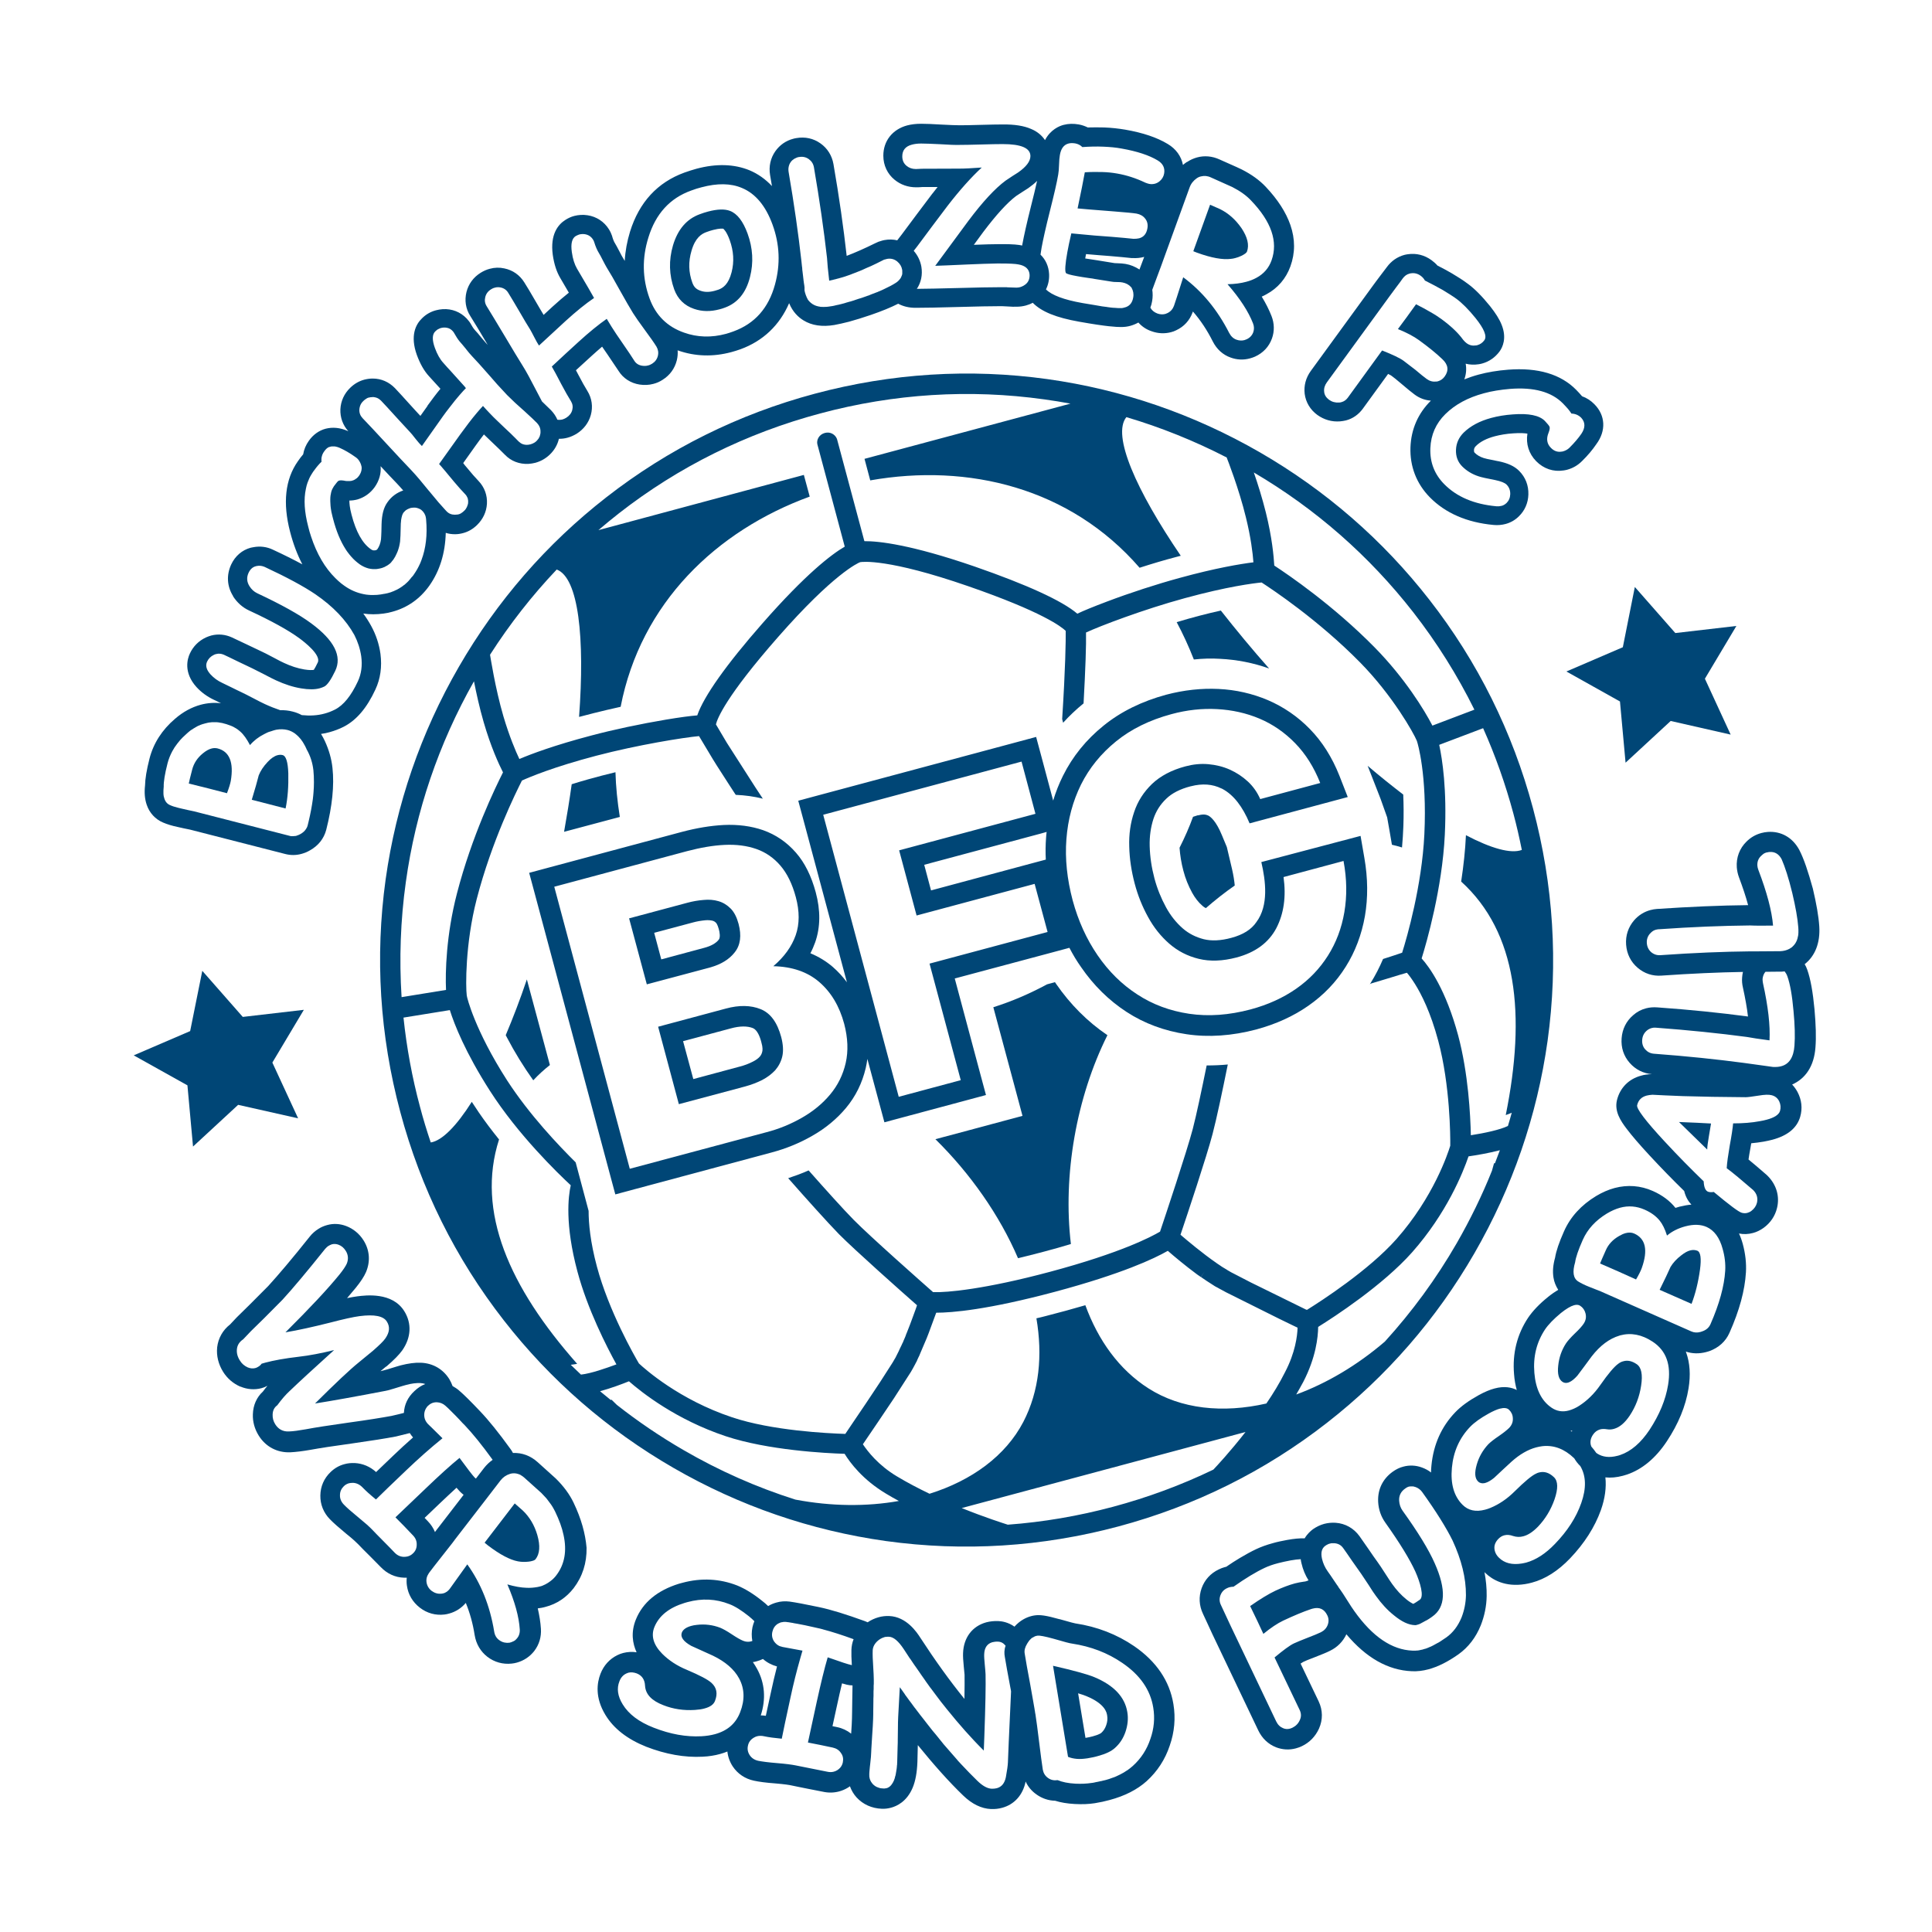 <svg xmlns="http://www.w3.org/2000/svg" xmlns:xlink="http://www.w3.org/1999/xlink" id="WIR_SIND_FUSSBALLL" x="0px" y="0px" viewBox="0 0 1417.3 1417.3" style="enable-background:new 0 0 1417.3 1417.3;" xml:space="preserve"><style type="text/css">	.st0{fill:#004676;}</style><g>	<path class="st0" d="M868.1,638.7c1.5,5.8,3.7,11.2,6.5,16.3c2.1,3.8,4.6,7,7.5,9.5c0.8,0.7,1.6,1.3,2.5,1.7  c6.9-6,14-11.6,21.2-16.6c-0.3-3.3-0.9-7.3-2-12.1l-3.8-16.1l-3.7-8.9c-4.2-10.2-8.2-13.3-9.9-14.2l-0.3-0.1  c-0.7-0.3-2.5-1.3-7-0.1l-0.2,0l-0.2,0c0,0-0.1,0-0.1,0c-1.3,0.4-2.5,0.8-3.4,1.1c-2.8,7.7-6.1,15.2-9.9,22.7  C865.7,627.4,866.6,633.1,868.1,638.7z"></path>	<path class="st0" d="M386.5,718.5c-4.9,14.6-10.2,28.3-15.5,40.9c0.3,0.6,0.6,1.2,1,1.9c5.6,10.7,12,21.1,19.2,31.2  c3.8-4.1,7.9-7.8,12.2-11.2L386.5,718.5z"></path>	<path class="st0" d="M454.7,599.3c-1.8-11.3-2.9-22.2-3.2-32.8c-6.8,1.6-13.5,3.4-20,5.2c-4.3,1.2-8.3,2.4-12.1,3.6  c-1.6,11.5-3.5,23.1-5.6,34.9L454.7,599.3z"></path>	<path class="st0" d="M1048.6,440c-34.2-43.9-76.1-80.3-124.4-108.2c-48.4-27.9-100.9-46-155.9-53.7c-57-7.9-114.4-4.3-170.5,10.7  c-56.1,15-107.6,40.6-153,76c-43.9,34.2-80.3,76.1-108.2,124.4s-46,100.9-53.7,155.9c-7.9,57-4.3,114.4,10.7,170.5  c15,56.1,40.6,107.6,76,153c34.2,43.9,76.1,80.3,124.4,108.2s100.9,46,155.9,53.7c57,7.9,114.4,4.3,170.5-10.7  c56.1-15,107.6-40.6,153-76c43.9-34.2,80.3-76.1,108.2-124.4c27.9-48.4,46-100.9,53.7-155.9c7.9-57,4.3-114.4-10.7-170.5  S1084,485.4,1048.6,440z M919.8,346.6c45.4,26.7,84.7,61.2,117,102.6c17.3,22.2,32.4,46.3,44.8,71.4l-30.8,11.7  c-5.8-11.3-20.2-34.8-42.3-57.3c-30.5-31-63.3-53.3-73.7-60.1c-0.4-6.8-1.6-20.5-6.2-39C926,365.5,922.7,354.9,919.8,346.6z   M1006.1,721.4c5.2-1.6,10.1-3,14.3-4.3l0.3-0.1c4.2-1.3,8.5-2.6,11.4-3.4c1.5,1.7,3.5,4.4,5.9,8.2c4.7,7.5,11.5,20.8,17.1,41.8  c8.7,32.5,8.9,70.1,8.8,76.9c-1.8,5.9-12.4,37.8-39.4,68.4c-20.4,23-55.1,45.4-65.7,52l-0.7-0.2L922.1,943  c-1.4-0.7-2.9-1.4-4.3-2.1l-14.7-7.6c-0.4-0.2-0.8-0.5-1.2-0.7c-0.5-0.3-0.9-0.5-1.4-0.8l-0.4-0.3c-0.3-0.2-0.7-0.4-1-0.6l-0.5-0.3  c-0.3-0.2-0.7-0.4-1-0.6l-0.5-0.3c-0.4-0.2-0.7-0.5-1.1-0.7l-0.4-0.3c-0.4-0.3-0.8-0.5-1.2-0.8l-0.3-0.2c-0.5-0.3-1-0.7-1.5-1  l-0.1-0.1c-10.3-7.1-21.1-16.2-26.5-20.8c4.9-14.5,19.3-57.7,23.5-73.8c2.9-10.9,7.4-32.3,11.2-51.1c-5.2,0.5-10.4,0.7-15.5,0.7  c-3.6,17.7-7.6,36.7-10.2,46.6c-4.4,16.7-20.3,64.3-24,75.3c-6.4,3.8-28.8,15.6-80.8,29.5c-47.4,12.7-75.7,15.3-85.7,14.9  c-8.5-7.5-46.3-40.9-58.3-53.1c-7.3-7.4-20.8-22.4-33-36.2c-4.9,2.2-9.9,4-15,5.7c13.2,15,29,32.6,37.3,41.1  c11.6,11.7,45.7,42,57.2,52.1c0,0.1-0.1,0.2-0.1,0.4l-0.9,2.6c-0.6,1.8-1.4,3.8-2.2,6l-2,5.4c-0.7,1.8-1.4,3.7-2.2,5.6  c-0.2,0.6-0.5,1.1-0.7,1.7l-0.1,0.4c-0.2,0.5-0.4,1-0.6,1.5l-1,2.3c-0.2,0.5-0.4,1-0.6,1.5l-0.2,0.3c-0.5,1.2-1.1,2.4-1.7,3.6  l-0.1,0.2c-0.2,0.5-0.5,1-0.7,1.5l-0.2,0.5c-0.2,0.4-0.4,0.8-0.6,1.2l-1.1,2.2c-0.2,0.3-0.4,0.7-0.5,1l-0.3,0.6  c-0.2,0.3-0.4,0.7-0.6,1l-0.3,0.5c-0.3,0.5-0.5,0.9-0.8,1.4c-0.2,0.4-0.5,0.9-0.8,1.3l-8.6,13.4c-1.9,2.9-4,6-6.1,9.2l-4.8,7.2  c-6.1,9.1-11.9,17.5-14.8,21.9c-13.1-0.4-53.9-2.4-83.1-12.2c-38.7-12.9-63.8-35.3-68.3-39.5c-3.5-5.9-22.1-38.5-30.8-71  c-4.9-18.2-6.1-31.9-6.1-40.9l-9.5-35.6c-12.3-12.2-33.9-34.8-50.4-60.3c-23.8-37.1-29.3-60.9-29.3-61.2l-0.2-1  c-0.8-6-1.2-37.7,7.3-70.6c11-42.5,28.9-78.5,33.2-87c5.7-2.6,23.3-10,54.5-18.2c30.5-8,64.3-13.4,75.4-14.4l10.3,17.2  c0.9,1.5,1.9,3.1,3,4.8l9.2,14.3c1.3,2,2.7,4.1,4.1,6.3l0.4,0.5c6.9,0.3,13.5,1.2,19.8,2.8l-5.4-8.2l-21-32.8l-8-13.5  c1-4.2,7.3-20.5,45.6-64.1c40.8-46.5,58.6-54.3,60.2-54.9c1.7-0.3,20.6-2.7,79.2,17.6c54.6,18.9,68.5,29.8,71.6,32.8  c0.1,6.7-0.2,27.1-2.6,64.7l0.7,2.7c4.6-5.1,9.6-9.8,15-14.2c1.4-25.4,2-43.3,1.8-52c10.1-4.7,42-16.9,72.5-25.2  c31.1-8.5,50.1-10.9,56.3-11.5c8,5.2,41.5,27.4,72.3,58.7c23.8,24.2,39.3,51.8,41.6,57.5l0.3,1c0.1,0.2,7.3,23.5,5.2,67.6  c-1.8,37.4-12.6,75.1-16.3,86.8c-2.9,1-7.7,2.6-14,4.6c-2.6,6.1-5.6,12-9.1,17.6c-0.2,0.4-0.5,0.8-0.7,1.1  C1005.2,721.7,1005.7,721.5,1006.1,721.4z M520.6,533l1.4-0.8l0.1,0L520.6,533L520.6,533z M359.6,481l-0.1-0.7  c14.4-22.5,30.7-43.3,48.9-62.5c16.1,6,20.7,50.3,16.4,108.1c0.4-0.1,0.8-0.2,1.3-0.3c6.2-1.7,12.5-3.2,19.1-4.8  c3.4-0.8,6.8-1.5,10.1-2.3c14.7-76.1,70.2-129.2,138.7-154.2l-4.3-15.9L439,388.9c4.9-4.2,9.9-8.3,15-12.3  c43.8-34.2,93.5-58.8,147.7-73.3c54.1-14.5,109.5-18,164.5-10.3c6.4,0.9,12.8,1.9,19.1,3.1l-151.1,40.5l4.2,15.8  c71.9-12.7,146.7,5.4,197.6,64.1c9-2.9,18-5.6,26.8-7.9c1.1-0.3,2.3-0.6,3.4-0.9c-32.6-47.9-50.7-88.4-39.9-101.7  c25.3,7.5,49.9,17.4,73.6,29.6l0.2,0.6c0.1,0.2,8.8,22.3,13.9,43.4c3.6,14.6,5,26.1,5.5,32.9c-9.4,1.2-27.4,4.1-54.3,11.5  c-16.5,4.5-36,10.8-53.4,17.4c-9.8,3.7-16.9,6.6-21.5,8.8c-11.1-9.5-37-21.3-75.3-34.6c-46.7-16.1-70.4-18.7-80.9-18.6l-20-74.6  l-0.2-0.6c-1.2-2.9-4.6-5.3-8.8-4.2c-4.4,1.2-6.2,5.2-5.5,8.3l20.1,75.1c-9.8,5.7-28.6,20.1-60.2,56.1  c-26.7,30.4-43.2,53.7-48,67.7c-5.1,0.4-12.7,1.4-22.9,3.1c-18.4,3.1-38.4,7.3-54.9,11.7c-27,7.1-44,13.5-52.7,17.2  c-2.9-6.1-7.4-16.8-11.7-31.3C363.2,504.7,359.7,481.3,359.6,481z M297.7,647.2c7.2-52,24.1-101.6,50-147.4  c1.7,8.6,4.1,19.6,7.1,29.9c5.3,18.3,11.1,30.8,14.2,36.9c-5.6,11.1-22.9,46.7-33.8,88.9c-7.9,30.4-8.6,58-8,70.7l-32.6,5.3  C292.8,703.4,293.8,675.1,297.7,647.2z M426.2,1008.4c-2.5-2.4-5-4.8-7.5-7.2c1.6-0.2,3.2-0.4,4.7-0.7  c-49.7-56.2-74.3-111.7-57.3-164.6c-5.4-6.7-10.4-13.3-14.9-19.9c-1.7-2.5-3.4-5.1-5.1-7.7c-11.2,17.7-21.8,28.5-30.1,29.8  c-2.9-8.6-5.6-17.4-7.9-26.2c-5.8-21.5-9.8-43.5-12.1-65.4l34-5.5c3.3,10.5,11.4,31.1,29.4,59.2c20.7,32.3,49.6,60.3,59.3,69.3  c-1.8,8-4.4,28.6,4.9,63.3c7.4,27.7,21.5,55.2,28.6,68.1C444.9,1003.6,433.6,1007.6,426.2,1008.4z M583.5,1100.1  c-28.4-9-55.8-21.1-82-36.3c-17.1-9.9-33.5-21-49-33.2c-1.3-1.3-2.6-2.5-3.9-3.8c-0.2,0.1-0.4,0.1-0.6,0.2  c-2.6-2.1-5.2-4.3-7.8-6.4c8-2.2,16.3-5.3,21.2-7.3c9.6,8.4,34.7,28.2,71,40.3c31,10.3,73.6,12.5,87.2,12.9  c4.1,6.7,13.4,19.1,30.5,29.3c3,1.8,6.1,3.6,9.3,5.3C635.8,1105.3,609.9,1105.1,583.5,1100.1z M890.1,1078.1  c-46.8,22.6-99,36.6-150.8,40.4c-3.1-1-16.7-5.3-33.8-12.2l208.2-55.8C902.3,1065.1,892.4,1075.7,890.1,1078.1z M929,1029.6  c-32,7.3-62.7,4.1-86.5-11.1c-21.6-13.8-36.9-35.3-46.3-61c-9.3,2.7-19,5.4-29.3,8c-2.2,0.6-4.4,1.1-6.6,1.6  c4.6,27,2.2,53.3-9.6,76c-13,24.9-37.8,43-68.8,52.7c-8.1-3.9-16.2-8.1-24-12.8c-13.7-8.2-21.4-18.3-24.9-23.5  c2.5-3.7,6.6-9.7,11.2-16.5l11.5-17.1l11.7-18.2c0.3-0.5,0.6-1,0.9-1.4c0.3-0.5,0.6-1.1,0.9-1.6l0.3-0.5c0.2-0.4,0.4-0.7,0.6-1.1  l1.3-2.4c0.2-0.3,0.4-0.7,0.5-1l0.4-0.7c0.2-0.4,0.4-0.7,0.5-1.1l0.3-0.7c0.2-0.4,0.4-0.8,0.6-1.3l0.3-0.6c0.3-0.6,0.6-1.2,0.8-1.8  l0.8-1.9l4.3-10.1c0.2-0.6,0.5-1.2,0.7-1.8l0.7-1.8l5.5-14.9c11.4,0,37.6-2.1,87.3-15.4c48.9-13.1,72.7-24.3,82.6-30  c4.7,4.1,12.7,10.8,21.2,17.1l0,0c0.5,0.4,1,0.7,1.4,1l0.2,0.1c0.5,0.3,0.9,0.7,1.4,1l2.9-4.1l-2.8,4.1c1.4,1,2.7,1.9,4.1,2.8  l6.2,4c0.4,0.2,0.7,0.4,1.1,0.6l0.6,0.3c0.5,0.3,1.1,0.6,1.6,0.9c0.5,0.3,0.9,0.5,1.5,0.8l3.3,1.8l38.9,19.4  c5.6,2.7,10.4,5,13.6,6.6c-0.2,6.1-1.7,18.3-9.2,32.6C938.7,1014.6,934,1022.3,929,1029.6z M1096.7,853.3c-0.2,0-0.5,0.1-0.7,0.1  c-0.5,1.8-1,3.6-1.5,5.4c-7.3,18.3-16,36-25.8,53.1c-15.1,26.2-32.8,50.3-52.8,72.3c-20.4,17.5-42.7,30.6-65,38.8  c1.8-3.1,3.5-6.2,5.2-9.3c9.2-17.8,10.8-32.6,10.9-40.3c11.6-7.2,47.3-30.4,68.9-54.7c25.4-28.7,37.3-58.4,41.4-70.4  c5.5-0.8,14.6-2.3,23-4.5C1099.1,847,1097.9,850.1,1096.7,853.3z M1075.4,612.7c-0.5,10.9-1.7,22.1-3.5,34  c41.1,37.3,47.6,97.7,32.7,171.3c1.5-0.5,3-1.1,4.4-1.7c-0.9,3.2-1.8,6.5-2.8,9.7c-5.8,2.8-16.9,5.2-27.2,6.8  c-0.3-14.7-1.9-45.5-9.3-73.2c-9-33.4-21-50.1-26.8-56.5c3.6-11.5,15.1-51.4,17-90.7c1.6-33.4-1.8-55.2-4.1-66l32.2-12.2  c9,20.1,16.4,41.1,22.2,62.6c2.4,8.9,4.4,17.8,6.2,26.7C1108.4,626.5,1093.9,622.4,1075.4,612.7z"></path>	<path class="st0" d="M774.7,721.7c-0.3-0.4-0.5-0.8-0.8-1.2l-5.8,1.6c-12.4,6.7-25.5,12.4-39.4,16.8l11.8,43.9l3.9,14.5l5.7,21.3  l-21.3,5.7l-14.5,3.9l-28.1,7.5c25.6,25.2,47.1,55.8,60.6,87.3c6.2-1.5,12.7-3.1,19.4-4.9c6.8-1.8,13.2-3.6,19.4-5.5  c-6-50.4,4-107.6,26.8-153.2C797.9,749.6,785.2,736.9,774.7,721.7z"></path>	<path class="st0" d="M1003.3,561.8l5.8,14.8l3.7,9.5l4.8,13.5l1.7,9.6l1.8,10.5c2.5,0.6,5,1.2,7.4,2c0.5-5.4,0.8-10.6,1-15.8  c0.3-8.2,0.2-15.8-0.1-23C1021,576.4,1012.2,569.4,1003.3,561.8z"></path>	<path class="st0" d="M894.9,483.3c12.5,0.6,24.6,3,36.1,7.1c-12.4-14-24.3-28.4-35.4-42.5c-10.4,2.3-21.1,5.1-32.4,8.5  c4.6,8.6,8.8,17.7,12.6,27.4C882.2,483.1,888.6,482.9,894.9,483.3z"></path>	<g>		<path class="st0" d="M558,740.3c-7.2-2.9-15.7-3.1-25.6-0.4l-49.6,13.3l15.2,56.8l48.7-13c4.4-1.2,8.6-2.8,12.4-4.7   c3.8-2,7-4.4,9.6-7.2c2.5-2.9,4.3-6.3,5.2-10.2c0.9-4,0.6-8.7-0.8-14.1C570.2,750,565.2,743.2,558,740.3z M559.2,771.4   c-0.3,1.5-0.9,2.6-1.7,3.6c-1.3,1.5-3,2.7-5.2,3.8c-2.9,1.5-6,2.7-9.5,3.6l-34.2,9.2l-7.5-27.8l35.1-9.4c6.6-1.8,12-1.8,16.1-0.2   c3.2,1.3,5.2,6.3,6.2,10.3C559.7,768.6,559.4,770.6,559.2,771.4z"></path>		<path class="st0" d="M539,698.6c4.2-5.3,5.1-12.2,2.8-20.9c-1.3-4.8-3.2-8.6-5.8-11.2c-2.6-2.6-5.5-4.4-8.9-5.4   c-3.4-1-7-1.3-11-0.9c-3.9,0.3-8,1-12,2.1l-42.6,11.4l13,48.4l46.1-12.3C528.7,707.6,534.9,703.9,539,698.6z M479.9,684.3   l28.1-7.5c3.2-0.9,6.3-1.4,9.4-1.7c2.1-0.2,4,0,5.6,0.4c0.6,0.2,1.3,0.5,2.3,1.5c0.2,0.2,1.1,1.3,2,4.6c0.6,2.1,1.3,6,0,7.7   c-2.1,2.7-5.7,4.7-10.6,6l-31.6,8.5L479.9,684.3z"></path>		<path class="st0" d="M925.3,632.4c3.2,13.8,5.5,31.8-3.6,44c-3.7,5.5-9.8,9.3-18.4,11.6c-7.7,2.1-14.5,2.4-20.2,1   c-5.9-1.5-11-4.1-15.4-7.9c-4.8-4.2-9-9.4-12.3-15.5c-3.6-6.6-6.5-13.7-8.5-21.2c-2.1-7.9-3.3-15.9-3.5-23.7   c-0.2-7.2,0.8-14,2.8-20.1c1.9-5.6,4.9-10.4,9.3-14.6c4.2-4.1,10.2-7.2,18-9.2c0,0,0.1,0,0.1,0c8.5-2.2,15.9-1.6,22.4,1.6   c0,0,0.1,0,0.1,0c0.2,0.1,0.4,0.2,0.6,0.3c8.3,4.4,14.9,13.1,20,25.3l72-19.3l-6.1-15.6c-5.3-13.4-12.6-25-21.6-34.2   c-9-9.3-19.5-16.4-30.9-21.3c-11.3-4.8-23.5-7.6-36.2-8.2c-12.5-0.6-25.4,0.8-38.3,4.2c-17.8,4.8-33.3,12.4-46,22.7   c-12.8,10.3-22.8,22.7-29.8,36.8c-2.9,5.8-5.3,11.9-7.2,18.2l-8.6-32.2l-3.9-14.5l-14.5,3.9l-145.5,39l-14.5,3.9l3.9,14.5   l31.8,118.7c-3.1-4.2-6.5-7.9-10.4-11.3c-4.9-4.2-10.4-7.5-16.4-10c1.4-2.6,2.5-5.3,3.5-8c3.9-11.1,4-23.5,0.4-36.8   c-3.2-11.8-8-21.6-14.5-29c-6.7-7.7-14.8-13.2-24.1-16.5c-8.7-3-18.4-4.3-28.9-3.8c-9.6,0.5-19.9,2.2-30.8,5.1l-97.4,26.1   l-14.5,3.9l3.9,14.5l55.4,206.9l3.9,14.5l14.5-3.9l100.3-26.9c10.5-2.8,20.5-6.9,29.7-12.2c9.7-5.5,18-12.4,24.7-20.4   c7.1-8.5,11.9-18.3,14.5-29.3c0.5-2.2,0.9-4.4,1.2-6.7l8.6,32l3.9,14.5l14.5-3.9l45.5-12.2l14.5-3.9l-3.9-14.5l-19-71l72.2-19.3   l11.9-3.2c2.6,5,5.4,9.7,8.6,14.2c9.2,13.4,20.4,24.4,33.3,32.8c13,8.5,27.9,14,44.1,16.4c16.1,2.4,33.3,1.2,51.1-3.5   c14.4-3.9,27.2-9.7,38.2-17.4c11.2-7.8,20.4-17.4,27.4-28.6c7-11.1,11.7-23.6,14.1-37.2c2.3-13.4,2.2-27.7-0.4-42.6l-2.8-16.2   L925.3,632.4z M620.4,779.8c-2,8.7-5.8,16.4-11.4,23.1c-5.6,6.7-12.4,12.3-20.6,17c-8.2,4.7-16.9,8.3-26.2,10.7L462,857.4   l-55.4-206.9l97.4-26.1c9.9-2.6,19.1-4.2,27.6-4.6c8.6-0.4,16.3,0.6,23.2,3c6.9,2.4,12.8,6.5,17.7,12.2   c4.9,5.7,8.7,13.4,11.3,23.1c2.8,10.4,2.8,19.8-0.1,28c-2.9,8.2-8.3,15.8-16.4,22.7c13.7,0.3,25,4.1,33.7,11.6   c8.7,7.5,14.8,17.7,18.3,30.7C622,761.5,622.4,771,620.4,779.8z M768.5,683.7l-86.6,23.2l22.9,85.5l-45.5,12.2l-55.4-206.9   l145.5-39l10.2,38.3l-100,26.8l12.8,47.8l86.6-23.2L768.5,683.7z M767.4,614.4c-0.4,5.3-0.5,10.8-0.2,16.2l-12,3.2L683,653.2   l-5-18.8l85.5-22.9l4.3-1.2C767.6,611.7,767.5,613,767.4,614.4z M986.2,669.2c-2,11.7-6,22.3-12,31.8c-6,9.5-13.7,17.6-23.3,24.3   c-9.6,6.7-20.8,11.8-33.5,15.2c-15.8,4.2-30.8,5.3-45,3.2c-14.1-2.1-26.8-6.8-38.1-14.2c-11.3-7.3-21-16.9-29.1-28.7   c-8.1-11.8-14.2-25.2-18.3-40.3c-4.1-15.5-5.7-30.4-4.6-44.9c1.1-14.5,4.7-27.8,10.7-40c6.1-12.2,14.7-22.8,25.8-31.8   c11.1-9,24.6-15.6,40.5-19.9c11.4-3.1,22.6-4.3,33.6-3.7c11,0.6,21.4,2.9,31.1,7c9.7,4.1,18.4,10.1,26.1,18   c7.7,7.9,13.8,17.6,18.4,29.2l-44,11.8c-2.2-5-5.2-9.3-9.1-12.9c-3.9-3.6-8.3-6.5-13.2-8.7c-4.9-2.2-10.2-3.5-15.8-4   c-5.6-0.5-11.2,0.1-16.8,1.6c-10.2,2.7-18.4,7.1-24.5,12.9c-6.1,5.9-10.5,12.7-13.1,20.6c-2.7,7.9-3.9,16.3-3.6,25.3   c0.2,9,1.6,18.1,4,27.2c2.3,8.7,5.6,16.9,9.8,24.5c4.2,7.7,9.4,14.2,15.6,19.6c6.2,5.4,13.4,9.1,21.6,11.1c8.2,2,17.4,1.7,27.7-1   c13.9-3.7,23.6-10.9,29.2-21.5c5.5-10.6,7.3-23.1,5.3-37.5l44-11.8C988.1,645,988.2,657.4,986.2,669.2z"></path>	</g>	<path class="st0" d="M159.5,549c-1.4-0.3-2.8-0.3-4.3,0.1c-2,0.5-4.1,1.7-6.3,3.5c-4.1,3.3-6.7,7.3-7.9,11.9  c-1.5,5.7-2.3,9.1-2.5,10.3l14.1,3.5l13.9,3.6c1.5-3.9,2.4-6.9,2.8-9C171.6,559.3,168.4,551.2,159.5,549z"></path>	<path class="st0" d="M207.2,553.9c-1.2-0.3-2.4-0.2-3.6,0.1c-2.3,0.6-4.8,2.3-7.3,5c-3.1,3.3-5.2,6.5-6.5,9.8c-1,4-2.7,10-5.1,17.9  l24.8,6.4c1.6-7.7,2.2-16.3,2-25.8C211.2,558.9,209.8,554.4,207.2,553.9z"></path>	<path class="st0" d="M535.5,154.7c-3.9-1.5-9.3-1.3-16.1,0.5c-2,0.5-4,1.2-6.2,2c-9.5,3.5-16,11.1-19.5,22.8  c-3.2,11-2.9,21.7,0.9,32.3c2.6,7.1,7.5,11.9,14.6,14.3c5.8,2,12,2.1,18.7,0.3c1.2-0.3,2.5-0.7,3.8-1.2  c9.4-3.4,15.6-10.9,18.5-22.5c2.7-10.5,2.1-21.2-1.8-31.9C545.1,162.3,540.8,156.7,535.5,154.7z M536.7,199.7  c-2.3,9-6.4,11.6-9.7,12.8c-0.9,0.3-1.8,0.6-2.6,0.8c-4,1.1-7.4,1.1-10.5,0c-3.2-1.1-4.8-2.7-6-5.9c-2.8-7.7-3-15.4-0.6-23.5  c2.8-9.7,7.5-12.4,10.8-13.6c1.8-0.7,3.5-1.2,5-1.6c5-1.3,7.1-1,7.5-0.9c0.2,0.2,2.3,1.7,4.7,8.3  C538.2,184.2,538.7,191.9,536.7,199.7z"></path>	<path class="st0" d="M1169.7,296.6c-2.6-2.7-5.7-4.7-9.1-5.9c-1.3-1.5-2.7-3.1-4.3-4.7c-11.3-11.5-28.1-16.5-49.9-14.8  c-7.8,0.6-15,1.8-21.7,3.6c-3.7,1-7.2,2.2-10.5,3.5c1.4-3.8,1.7-7.7,1-11.5c3.1,0.8,6.3,0.9,9.6,0.4c0.8-0.1,1.6-0.3,2.4-0.5  c5.2-1.4,9.6-4.5,12.8-8.8c2.3-3.1,5.5-9.9,1.6-19.6c-1.6-4.1-4.4-8.5-8.5-13.7c-6-7.4-11.4-12.9-16.7-16.7  c-3.2-2.4-7-4.8-11.2-7.3c-3.2-1.9-6.8-3.8-10.7-5.8c-1.2-1.4-2.7-2.7-4.3-3.9c-5.2-3.8-11.2-5.3-17.4-4.4  c-0.9,0.1-1.7,0.3-2.6,0.5c-5.1,1.4-9.5,4.4-12.8,8.9c-1,1.4-2.6,3.5-4.7,6.2c-2.2,3-3.9,5.1-5,6.7l-46.1,63.3  c-3.7,5.1-5.2,10.9-4.5,16.8c0.8,6.2,4.1,11.7,9.3,15.5c4.9,3.5,10.6,5.2,16.7,4.7c1.5-0.1,2.9-0.4,4.3-0.7c5-1.3,9.2-4.3,12.3-8.5  l18.6-25.6c1.9,0.9,2.6,1.4,2.8,1.6c1.1,0.8,3.3,2.5,7.5,6.1c3.9,3.3,6.9,5.8,9.1,7.4c3.6,2.7,7.7,4.2,12,4.5  c-9.4,9.3-14.5,20.9-15,34.2l0,0l0,0c-0.5,14,4.4,26.7,14.2,36.7c11.4,11.6,27.2,18.5,46.8,20.3c3.1,0.3,6,0,8.7-0.7  c3.8-1,7.1-2.9,9.9-5.7c4.3-4.2,6.7-9.7,6.9-15.9c0.2-6.7-2.1-12.7-6.8-17.4c-3.4-3.4-8.1-5.6-15.3-7.1l-0.1,0l-0.1,0  c-7.8-1.5-10-2.1-10.5-2.3c-2.8-0.9-4.9-2.2-6.5-3.8c-0.4-0.4-0.6-0.6-0.6-1.9c0-1.1,0.3-2,1.4-3.1c3.2-3.2,7.9-5.6,14-7.2  c3.9-1,8.4-1.8,13.3-2.1c5.4-0.4,8.6-0.1,10.5,0.2c-1.2,7.5,1,14.7,6.4,20.2c5.5,5.6,12.7,8,20.2,6.8c0.8-0.1,1.7-0.3,2.5-0.5  c4.1-1.1,7.8-3.2,10.9-6.3c4.3-4.2,7.8-8.4,10.5-12.4C1178.4,316,1177.7,304.7,1169.7,296.6z M1029.7,264.7c-2.7-2-8-4.5-15.8-7.6  l-25.2,34.7c-1.2,1.6-2.7,2.7-4.6,3.2c-0.6,0.2-1.2,0.3-1.8,0.3c-2.7,0.2-5.2-0.5-7.3-2c-2.1-1.6-3.4-3.5-3.6-5.9  c-0.3-2.4,0.4-4.7,1.9-6.8l46.1-63.3c1-1.4,2.7-3.6,4.8-6.5c2.2-2.9,3.8-5,4.8-6.5c1.4-1.9,3-3.1,5.1-3.6c0.3-0.1,0.7-0.2,1-0.2  c2.5-0.4,4.9,0.2,7.1,1.8c1.4,1,2.4,2.2,3.1,3.5c4.8,2.4,9.1,4.7,13,6.9c3.8,2.3,7.2,4.4,10.1,6.5c4.2,3.1,8.9,7.8,14,14.1  c6.4,8,8.6,13.4,6.5,16.3c-1.3,1.8-3,3-5.1,3.6c-0.3,0.1-0.7,0.2-1,0.2c-2.6,0.4-4.9-0.1-7-1.7c-0.8-0.6-1.7-1.5-2.5-2.5  c-3.6-5-8.9-10-15.7-15c-2.2-1.6-4.9-3.4-8.1-5.2c-3.1-1.8-6.7-3.8-10.7-5.8c-5.1,7.1-9.5,13.2-13.3,18.2  c6.6,2.7,11.7,5.4,15.4,8.1c6.9,5,12.6,9.6,17.2,14c4.3,4,4.9,8.3,1.7,12.7c-1.3,1.8-2.9,2.9-4.9,3.5c-0.4,0.1-0.8,0.2-1.2,0.2  c-2.6,0.3-4.9-0.3-7.1-1.9c-1.9-1.4-4.7-3.6-8.3-6.7C1034.4,268.3,1031.6,266.1,1029.7,264.7z M1160.1,318.2  c-2.2,3.2-5.1,6.6-8.7,10.2c-1.3,1.3-2.9,2.2-4.7,2.7c-0.4,0.1-0.7,0.2-1.1,0.2c-3,0.5-5.6-0.4-7.9-2.8c-2.9-2.9-3.5-6.6-1.7-11  c0.8-2.1,1.1-3.6,0.7-4.5c-0.3-0.7-1.4-2.1-3.4-4.2c-4-4.1-11.9-5.7-23.5-4.8c-5.8,0.4-11.1,1.3-15.9,2.6  c-8.5,2.3-15.2,5.9-20.2,10.8c-3.5,3.5-5.4,7.7-5.6,12.5c-0.2,4.9,1.3,9,4.6,12.3c3.2,3.2,7.2,5.7,12.2,7.3  c1.8,0.6,5.8,1.5,12.1,2.7c4.2,0.9,6.9,2,8.2,3.3c1.9,1.9,2.8,4.3,2.7,7.1c-0.1,2.6-1,4.7-2.7,6.4c-1.1,1-2.3,1.8-3.7,2.1  c-1.1,0.3-2.4,0.4-3.8,0.3c-16.3-1.5-29-6.9-38.2-16.2c-7.2-7.3-10.6-16.1-10.2-26.4c0.4-9.9,4.1-18.2,11-25  c7.2-7.1,16.7-12.2,28.3-15.3c5.8-1.6,12.2-2.6,19.1-3.2c17.6-1.4,30.5,2.2,38.8,10.6c1.4,1.4,2.6,2.8,3.7,4c1,1.2,1.9,2.4,2.6,3.5  c2.8,0.1,5.2,1.1,7.2,3.1C1163,309.8,1163.1,313.7,1160.1,318.2z"></path>	<path class="st0" d="M895,153.4c-0.3-0.2-2.8-1.2-7.3-3.2l-12.3,34.1c1.1,0.4,2,0.8,2.8,1.1c10.5,3.8,18.8,5.3,24.8,4.5  c1.1-0.1,2.1-0.3,3.2-0.6c1.5-0.4,3-0.9,4.4-1.6c2.5-1.2,3.9-2.3,4.2-3.2c1.7-4.8,0.4-10.5-4.1-17.2  C906.3,161,901.1,156.4,895,153.4z"></path>	<path class="st0" d="M510.9,123.8L510.9,123.8c-2.8,0.8-5.8,1.7-8.8,2.8c-19.8,7.2-33.2,21.8-39.9,43.3c-2.2,7.2-3.5,14.3-3.9,21.5  c-0.6-1-1.1-1.9-1.6-2.7c-0.2-0.3-0.8-1.3-2.2-4.1c-1.5-2.9-2.6-4.9-3.5-6.4c-0.4-0.6-1.1-2-1.9-4.7l0-0.1l0-0.1  c-0.6-1.8-1.4-3.5-2.4-5.1c-3.5-5.6-9.1-9.3-15.7-10.3l0,0l0,0c-3.3-0.5-6.6-0.3-9.7,0.5c-2.3,0.6-4.5,1.6-6.5,2.9  c-5.4,3.4-11.3,10.6-9.3,25.6l0,0l0,0c1,6.9,2.8,12.5,5.6,17.2c2.5,4.3,4.6,7.8,6.2,10.6c-3.8,3-7.7,6.4-11.9,10.2l0,0l0,0  l-6.6,6.1c-1.6-2.6-3.5-5.9-5.9-10c-3.6-6.2-6.3-10.8-8.3-13.9c-3.4-5.4-8.4-8.9-14.6-10.2c-3.6-0.8-7.2-0.7-10.8,0.3  c-2.3,0.6-4.5,1.6-6.6,2.9c-5.3,3.3-8.9,8.2-10.4,14.1c-1.5,6.1-0.6,12.3,2.8,17.6c2.9,4.6,7.2,11.7,12.8,21.2  c-0.5-0.6-1.1-1.1-1.5-1.6c-0.2-0.2-1-1.1-3-3.5c-2-2.5-3.5-4.3-4.7-5.5c-0.5-0.5-1.5-1.7-2.9-4.2l0,0l0,0  c-0.9-1.7-2.1-3.2-3.4-4.6c-4.6-4.8-10.8-7.2-17.5-6.8l0,0l0,0c-1.7,0.1-3.3,0.4-4.9,0.8l0,0c-3.9,1-7.4,3-10.3,5.9  c-4.6,4.4-8.9,12.7-3.8,26.9l0,0l0,0c2.4,6.5,5.3,11.7,9,15.7c3.4,3.7,6.1,6.7,8.3,9.1c-3.1,3.7-6.2,7.9-9.5,12.4l0,0.1l0,0.1  l-5.2,7.3c-2.1-2.2-4.7-5.1-7.8-8.5c-4.8-5.4-8.4-9.2-10.9-11.9c-4.4-4.5-10-7-16.3-7c-2.1,0-4.1,0.3-6.1,0.8  c-3.8,1-7.3,3-10.3,5.9c-4.5,4.3-7,9.8-7.3,15.9c-0.2,6,1.8,11.6,5.8,16c-0.1,0-0.2-0.1-0.3-0.1c-5.7-2.5-11.1-3-16.3-1.7l0,0l0,0  c-4.9,1.3-9.2,4.4-12.3,8.8c-2.2,3.1-3.6,6.4-4.2,10c-1.3,1.5-2.6,3.2-3.9,5.1c-9.3,13.2-11.2,30.6-5.7,51.7  c2.3,8.9,5.3,16.8,9,23.9c-6.3-3.4-13.5-7-21.7-10.8c-4.4-2.1-9.3-2.7-14.1-1.8c-0.7,0.1-1.4,0.3-2.1,0.4l0,0  c-6.3,1.7-11.4,6.1-14.3,12.3c-3.6,7.8-3.1,16,1.4,23.2l0,0.1l0,0.1c3,4.6,6.9,8.1,11.6,10.3c16.6,7.7,29.1,14.6,37.1,20.5  c3.8,2.8,16,12.3,13.4,17.7c-1.3,2.8-2.3,4.5-2.9,5.4c-1.1,0.2-3.3,0.3-7-0.3l0,0l0,0c-4.8-0.8-9.8-2.4-14.9-4.8  c-1.2-0.5-3.5-1.7-8-4.1c-4.1-2.2-7.1-3.7-9.3-4.7c-2.3-1.1-5.8-2.7-10.3-4.9c-4.7-2.2-8.2-3.9-10.6-5c-4.8-2.2-10.1-2.7-15.1-1.4  c-1.4,0.4-2.8,0.9-4.1,1.5c-5.2,2.5-9.2,6.5-11.6,11.7c-1.8,3.8-4.9,13.9,4.9,24.7l0,0l0,0c3.6,3.9,7.9,7,12.8,9.3  c1.2,0.5,2.9,1.4,5.1,2.5c-5-0.6-10-0.2-14.9,1.1c-6.6,1.8-12.9,5.2-18.8,10.3c-9.5,8.1-15.8,17.9-18.7,29.1  c-2.2,8.6-3.2,14.9-3.3,19.8c-0.6,5.4-0.2,10,1.2,14.1c2,6,6.3,10.7,12,13.1c3,1.3,6.6,2.4,10.9,3.3c2.9,0.7,5.9,1.3,8.9,1.9  l69.9,17.9c3.9,1,7.9,1,11.9-0.1c2.1-0.6,4.2-1.4,6.2-2.6c6.1-3.4,10.2-8.6,11.9-15c4.4-17.3,6-32.6,4.6-45.4  c-0.7-6.7-2.6-13.3-5.6-19.8l0,0l0,0c-0.8-1.7-1.7-3.4-2.8-5.2c2.2-0.3,4.3-0.7,6.3-1.3c3.6-1,7.1-2.3,10.4-4  c9.3-4.8,16.9-13.7,23.2-27.3c3.7-7.9,4.9-16.7,3.7-26.1l0,0l0,0c-1-7.2-3.3-14.1-6.8-20.5c-1.7-3.1-3.6-6.1-5.8-9.1  c4.8,0.7,9.8,0.7,14.9,0l0,0l0,0c2.2-0.3,4.3-0.7,6.3-1.3c11.2-3,20.4-9.5,27.3-19.2c7.6-10.8,11.6-23.7,12-38.7  c2.2,0.7,4.4,1,6.8,1c2,0,3.9-0.3,5.8-0.8c3.9-1,7.3-3,10.3-5.9c4.4-4.3,6.9-9.6,7.3-15.5c0.4-6.3-1.8-12.3-6.1-16.8  c-2.4-2.5-5.4-5.9-8.9-10.2c-0.9-1-1.7-2-2.4-3c3-4.2,6.1-8.5,9.1-12.8c2.1-2.9,4.1-5.7,6.1-8.2c1.5,1.5,3.2,3.1,5.1,4.9  c4.7,4.4,8.1,7.8,10.3,10c4.5,4.7,10.6,7,17.2,6.7c1.7-0.1,3.5-0.4,5.1-0.8c4-1.1,7.6-3.1,10.7-6.1c3.4-3.3,5.6-7.2,6.6-11.5  c2.1,0,4.2-0.2,6.3-0.8c2.3-0.6,4.5-1.6,6.7-2.9c5.2-3.3,8.8-8,10.4-13.7c1.7-6.1,0.8-12.4-2.5-17.7c-1.8-2.9-4-6.8-6.6-11.8  c-0.6-1.2-1.2-2.3-1.8-3.4c3.8-3.5,7.7-7.1,11.6-10.6c2.7-2.4,5.2-4.7,7.6-6.7c1.2,1.7,2.5,3.7,4,5.8c3.6,5.3,6.3,9.3,8,11.9  c3.4,5.5,9,9.1,15.5,10.1c3.4,0.5,6.8,0.4,10.1-0.5c2.4-0.6,4.7-1.6,6.8-3c5.4-3.4,8.9-8.3,10.4-14.3c0.6-2.5,0.8-4.9,0.6-7.3  c0.1,0,0.2,0.1,0.3,0.1c12.5,4.4,25.7,4.8,39.1,1.2c2.2-0.6,4.5-1.3,6.7-2.1c16.5-6,28.7-17.6,35.7-33.8  c2.7,6.6,6.9,10.4,10.5,12.6c6.1,3.8,13.8,4.9,22.7,3.4c3.2-0.6,6.8-1.4,10.7-2.4c4.8-1.3,10.2-3,16.1-5c8.1-2.8,14.7-5.5,20-8.2  c3.7,2,8,3,12.6,3c7,0,17.6-0.2,31.5-0.6c13.7-0.4,24.1-0.6,30.9-0.6c0.6,0,2,0,5.1,0.2c3,0.2,5.2,0.3,6.8,0.2  c2.3,0,4.6-0.3,6.8-0.9c1.8-0.5,3.4-1.1,5-2c6.5,6.6,17.2,10.9,34.1,13.9c20.2,3.6,27.2,3.9,30.8,3.9c2.4,0,4.7-0.3,6.8-0.9  c2.1-0.6,4-1.4,5.8-2.4c2.6,2.9,5.8,5.1,9.7,6.4c4.7,1.7,9.6,1.9,14.2,0.7c1.3-0.3,2.6-0.8,3.8-1.4c5.8-2.7,9.9-7.2,12.1-13.2  c0.1-0.1,0.1-0.3,0.2-0.6c5.6,6.4,10.5,13.8,14.6,22c2.9,5.7,7.4,9.8,13.1,11.8c4.6,1.7,9.5,1.9,14.2,0.6c1.2-0.3,2.5-0.8,3.7-1.3  c5.9-2.7,10.2-7.2,12.4-13.3c1.9-5.3,1.8-11-0.3-16.4c-1.8-4.6-4.2-9.4-7.2-14.3c1.2-0.5,2.3-1.1,3.4-1.7  c8.4-4.5,14.4-11.6,17.6-20.4c3.6-9.9,3.6-20.1,0-30.5c-3.2-9.2-9.2-18.6-18.1-28c-4.5-4.8-10.5-9.1-17.6-12.7l0,0  c-0.9-0.5-3.6-1.7-16.2-7.3c-5.4-2.5-11.2-3-16.6-1.5c-2.5,0.7-5,1.8-7.2,3.3l-0.1,0l-0.1,0c-1,0.7-2,1.4-2.9,2.2  c-1.2-6.3-5.1-11.8-11.2-15.4c-7.8-4.7-18-8.2-31.2-10.5c-4.8-0.8-10-1.4-15.4-1.6c-3.8-0.1-7.8-0.1-12,0c-2.1-1-4.3-1.8-6.6-2.2  c-3.9-0.7-7.6-0.6-11.1,0.3l0,0c-3.2,0.8-9.7,3.5-13.7,11.2c-2.3-3.5-5.8-6.4-10.2-8.2c-5.2-2.3-12.1-3.4-20.9-3.3  c-3.6,0-8.9,0.1-16.1,0.3c-6.8,0.2-12,0.3-15.4,0.3c-2.9,0-7.3-0.2-13.2-0.5c-6.6-0.4-11.5-0.6-15-0.6c-3.9,0-7.2,0.4-10.3,1.2  c-10.8,2.9-17.5,11.4-17.5,22.2c0,7.1,3,13.4,8.3,17.7c4.4,3.6,9.8,5.5,15.8,5.5c0.9,0,1.9,0,3.2-0.1c0.9-0.1,1.2-0.1,1.2-0.1  l11.3,0c-1.2,1.5-2.4,3-3.6,4.6l-0.1,0.1l-0.1,0.1c-7.6,10-15.1,20.1-22.4,29.9c-1.3,1.7-2.4,3.2-3.4,4.4c-3-0.7-6.1-0.8-9.3-0.2  c-0.7,0.1-1.4,0.3-2.1,0.5c-1.6,0.4-3.2,1-4.7,1.8c-7.7,3.8-14.7,6.9-21,9.3l0-0.1c-2.3-20.5-5.5-43.2-9.7-67.3  c-1.1-6.2-4.4-11.5-9.5-15.1c-5.2-3.7-11.3-5-17.7-3.9c-0.8,0.1-1.5,0.3-2.3,0.5c-5.4,1.4-9.9,4.6-13.1,9.1  c-3.6,5.1-4.9,11.2-3.9,17.4c0.5,2.7,0.9,5.5,1.4,8.2c-4.8-5.1-10.3-9-16.5-11.6C538.5,120.3,525.5,119.9,510.9,123.8 M514.5,137.3   M274.9,357.3c3.3-4.7,4.8-10,4.3-15.3c4.9,5.3,8.8,9.4,11.7,12.4c1.3,1.4,3,3.2,4.9,5.4c-4.7,1.6-8.7,4.5-11.6,8.7  c-2.8,3.9-4.1,9-4.3,16.3l0,0.1l0,0.1c-0.1,7.9-0.4,10.2-0.4,10.7c-0.4,2.9-1.3,5.2-2.6,7.1c-0.4,0.5-0.6,0.6-1.1,0.8  c-0.2,0.1-0.4,0.1-0.6,0.1c-1.1,0.2-2,0.1-3.3-0.9c-6.1-4.3-10.8-12.8-14-25.2c-1.4-5.2-1.6-8.5-1.6-10.4c2,0,4-0.3,5.9-0.8  C267.3,364.9,271.7,361.8,274.9,357.3z M229.9,565c0.3,2.8,0.4,5.8,0.4,8.9c0,2.3-0.1,4.7-0.3,7.2c-0.1,1.7-0.3,3.3-0.5,5.1  c-0.7,5.2-1.7,10.6-3.1,16.4c-0.2,1-0.5,1.9-0.7,2.9c-0.2,0.8-0.5,1.6-1,2.3c-0.9,1.6-2.3,2.9-4.2,4c-0.5,0.3-0.9,0.5-1.4,0.7  c-0.1,0-0.2,0.1-0.3,0.1c-0.5,0.2-0.9,0.3-1.3,0.5c0,0,0,0,0,0c0,0,0,0,0,0c-0.4,0.1-0.7,0.2-1.1,0.2c-0.1,0-0.2,0-0.4,0  c-0.3,0-0.5,0.1-0.8,0.1c-0.1,0-0.3,0-0.4,0c-0.3,0-0.5,0-0.8,0c-0.1,0-0.2,0-0.3,0c-0.4,0-0.7-0.1-1.1-0.2l-70.2-18  c-3-0.6-6.1-1.3-9.1-2c-0.9-0.2-1.7-0.4-2.5-0.6c-2.4-0.6-4.4-1.2-6.1-2c-0.5-0.2-1-0.5-1.4-0.8c-0.4-0.3-0.8-0.6-1.1-1  c-0.3-0.4-0.7-0.8-0.9-1.3c-0.3-0.5-0.5-1-0.7-1.6c-0.2-0.6-0.3-1.2-0.5-1.8c-0.1-0.7-0.2-1.3-0.2-2.1c0-0.4,0-0.8,0-1.1  c0-0.8,0-1.6,0.1-2.5c0-0.4,0.1-0.9,0.1-1.3c-0.1-3.6,0.8-9.3,2.8-17.1c0.8-3.1,2-6.1,3.5-8.9c1-1.9,2.2-3.7,3.6-5.5  c0.7-0.9,1.4-1.7,2.1-2.6c1.1-1.3,2.4-2.5,3.7-3.7c0.4-0.4,0.8-0.8,1.3-1.2c0,0,0.1,0,0.1-0.1c0.5-0.4,1-0.9,1.5-1.3  c0.2-0.1,0.4-0.3,0.5-0.4c0.4-0.3,0.7-0.6,1.1-0.8c0.2-0.2,0.4-0.3,0.7-0.4c0.3-0.2,0.7-0.5,1-0.7c0.2-0.1,0.5-0.3,0.7-0.4  c0.3-0.2,0.6-0.4,1-0.6c0.2-0.1,0.5-0.3,0.7-0.4c0.3-0.2,0.6-0.3,0.9-0.5c0.3-0.1,0.5-0.2,0.8-0.3c0.3-0.1,0.6-0.3,0.9-0.4  c0.3-0.1,0.5-0.2,0.8-0.3c0.3-0.1,0.6-0.2,0.9-0.3c0.3-0.1,0.5-0.2,0.8-0.2c0.3-0.1,0.6-0.2,0.9-0.3c0,0,0.1,0,0.1,0  c0.3-0.1,0.5-0.1,0.8-0.2c0.3-0.1,0.5-0.1,0.8-0.2c0.3-0.1,0.6-0.1,0.9-0.2c0.3,0,0.5-0.1,0.8-0.1c0.3,0,0.6-0.1,0.9-0.1  c0.3,0,0.5-0.1,0.8-0.1c0.3,0,0.6,0,0.9,0c0.3,0,0.5,0,0.8,0c0.3,0,0.7,0,1,0c0.2,0,0.5,0,0.7,0c0.3,0,0.7,0.1,1,0.1  c0.2,0,0.5,0,0.7,0.1c0.4,0.1,0.8,0.1,1.2,0.2c0.2,0,0.4,0.1,0.6,0.1c0.6,0.1,1.2,0.2,1.7,0.4c0.6,0.2,1.3,0.3,1.9,0.5  c1.2,0.4,2.3,0.8,3.4,1.2c0.5,0.2,1.1,0.5,1.6,0.7c1.5,0.8,2.9,1.6,4.1,2.6c0.4,0.3,0.8,0.7,1.2,1c2.5,2.2,4.8,5.5,7.1,9.9  c2.8-3.3,6.3-6,10.5-8.1c0.6-0.3,1.2-0.6,1.8-0.9c0,0,0,0,0,0c0.8-0.4,1.5-0.7,2.3-0.9c0.2-0.1,0.5-0.2,0.7-0.2  c0.5-0.2,1-0.3,1.5-0.5c0.1,0,0.2-0.1,0.3-0.1c0.2-0.1,0.5-0.1,0.7-0.2c0.2-0.1,0.5-0.1,0.7-0.2c0.3-0.1,0.6-0.1,0.9-0.2  c2.9-0.5,5.6-0.4,8.1,0.2c2,0.5,3.8,1.4,5.5,2.6h0l0,0c0.4,0.3,0.8,0.6,1.2,1c0,0,0,0,0,0c0.8,0.7,1.6,1.4,2.3,2.3  c0,0,0.1,0.1,0.1,0.1c0.3,0.4,0.6,0.8,1,1.2c0,0.1,0.1,0.1,0.1,0.2c0.7,0.9,1.3,1.8,1.9,2.9c0.1,0.1,0.2,0.3,0.2,0.4  c0.2,0.4,0.5,0.8,0.7,1.2c0.1,0.1,0.2,0.3,0.2,0.5c0.3,0.5,0.6,1.1,0.8,1.7C227.8,554.7,229.3,559.8,229.9,565z M265,481.5  c0.9,6.7,0.1,12.9-2.5,18.4c-4.9,10.5-10.5,17.5-16.9,20.7c-2.4,1.2-4.9,2.2-7.6,2.9c-5.1,1.4-10.6,1.7-16.6,1.1  c-2-1.1-4.3-2-6.7-2.6c-3-0.8-6-1.1-9.1-1c-3.6-1.2-7.4-2.7-11.3-4.5c-2-0.9-4.9-2.4-8.7-4.4c-3.8-2-6.8-3.5-8.7-4.4  c-1.6-0.7-3.9-1.9-7-3.4c-3.1-1.5-5.5-2.7-7-3.4c-3.2-1.5-6-3.5-8.4-6.1c-3.1-3.4-3.9-6.5-2.6-9.4c1.1-2.3,2.7-3.9,5-5  c0.6-0.3,1.1-0.5,1.7-0.6c1.9-0.5,3.7-0.3,5.6,0.5c2.3,1.1,5.8,2.7,10.4,5c4.6,2.2,8.1,3.9,10.5,5c1.9,0.9,4.8,2.4,8.7,4.4  c3.8,2,6.7,3.5,8.7,4.4c6.3,2.9,12.4,4.9,18.5,5.9c5.4,0.9,10,0.9,13.6-0.1c1.2-0.3,2.3-0.8,3.4-1.3c2.1-1.1,4.8-4.9,7.9-11.4  c5.2-10.8-0.7-22.5-17.7-35c-8.8-6.5-22-13.8-39.5-22c-2.3-1.1-4.2-2.8-5.7-5.2c-2-3.2-2.2-6.5-0.6-9.9c1.2-2.5,2.9-4.1,5.2-4.7  c0.3-0.1,0.5-0.1,0.8-0.2c2-0.4,4-0.1,5.8,0.7c16.3,7.6,28.7,14.3,37.1,20c13,8.9,22.6,18.9,28.7,30  C262.5,470.8,264.2,476,265,481.5z M312.4,379.7L312.4,379.7c0,0.2,0.1,0.4,0.1,0.6c0,0.3,0.1,0.6,0.1,0.9l0,0  c1,11.2-0.2,21.1-3.4,29.6c-0.3,0.8-0.6,1.5-0.9,2.3c-0.7,1.5-1.4,3-2.2,4.4c-0.8,1.4-1.7,2.8-2.6,4.1c-0.3,0.5-0.7,1-1.1,1.4  c-0.1,0.1-0.2,0.3-0.4,0.4c-0.2,0.3-0.5,0.6-0.7,0.9c-0.1,0.2-0.3,0.3-0.4,0.5c-0.2,0.3-0.5,0.5-0.7,0.8c-0.1,0.2-0.3,0.3-0.4,0.5  c-0.3,0.3-0.5,0.5-0.8,0.8c-0.1,0.1-0.3,0.3-0.4,0.4c-0.3,0.3-0.7,0.6-1,0.9c-0.1,0.1-0.2,0.1-0.2,0.2c-0.4,0.4-0.8,0.7-1.3,1  c-0.1,0.1-0.3,0.2-0.4,0.3c-0.3,0.2-0.6,0.5-0.9,0.7c-0.2,0.1-0.3,0.2-0.5,0.3c-0.3,0.2-0.6,0.4-0.9,0.6c-0.2,0.1-0.4,0.2-0.5,0.3  c-0.3,0.2-0.6,0.4-0.9,0.5c-0.2,0.1-0.4,0.2-0.5,0.3c-0.4,0.2-0.7,0.4-1.1,0.5c-0.1,0.1-0.3,0.1-0.4,0.2c-0.5,0.2-1,0.5-1.5,0.7  c-0.1,0-0.2,0.1-0.4,0.1c-0.4,0.2-0.8,0.3-1.2,0.5c-0.2,0.1-0.4,0.1-0.6,0.2c-0.3,0.1-0.7,0.2-1.1,0.3c-0.2,0.1-0.4,0.1-0.6,0.2  c-0.2,0-0.3,0.1-0.5,0.1c-0.1,0-0.3,0.1-0.4,0.1c-0.5,0.1-1,0.2-1.5,0.3c-0.2,0-0.4,0.1-0.7,0.1c-0.7,0.1-1.4,0.3-2.2,0.4  c-1.8,0.3-3.6,0.4-5.4,0.4c-0.6,0-1.2,0-1.8,0c-1.2,0-2.3-0.2-3.5-0.3c-0.6-0.1-1.1-0.2-1.7-0.3c-5.1-1-9.8-3-14.3-6.2  c-1.6-1.1-3.1-2.3-4.5-3.6c-0.7-0.6-1.4-1.3-2.1-2c-7.6-7.5-13.6-17.7-17.8-30.5c-0.8-2.3-1.5-4.8-2.1-7.3  c-2.8-10.7-3.4-19.9-1.7-27.7c0.3-1.6,0.7-3.1,1.2-4.5c0.8-2.2,1.7-4.2,2.9-6.1c0.4-0.6,0.8-1.3,1.2-1.9c0.3-0.4,0.6-0.8,0.9-1.2  c0.8-1.2,1.7-2.2,2.4-3.1c0.5-0.6,1-1.2,1.5-1.7c0.5-0.5,1-1,1.4-1.4c-0.1-0.3-0.1-0.7-0.1-1c0-0.3,0-0.7,0-1  c0-0.7,0.1-1.3,0.3-1.9c0.3-1.3,0.9-2.5,1.7-3.6c0.2-0.2,0.3-0.4,0.5-0.7c0.1-0.1,0.1-0.1,0.2-0.2c0.1-0.1,0.2-0.3,0.3-0.4  c0.1-0.1,0.1-0.1,0.2-0.2c0.1-0.1,0.2-0.2,0.3-0.3c0.1-0.1,0.2-0.1,0.2-0.2c0.1-0.1,0.2-0.2,0.3-0.3c0.1-0.1,0.2-0.1,0.3-0.2  c0.1-0.1,0.2-0.1,0.3-0.2c0.1-0.1,0.2-0.1,0.3-0.2c0.1-0.1,0.2-0.1,0.3-0.2c0.1,0,0.2-0.1,0.3-0.1c0.1,0,0.2-0.1,0.4-0.1  c0.1,0,0.2-0.1,0.3-0.1c0.1,0,0.1,0,0.2-0.1c0.1,0,0.1,0,0.2,0c0.1,0,0.3-0.1,0.4-0.1c0.1,0,0.2,0,0.3-0.1c0.1,0,0.3,0,0.4,0  c0.1,0,0.2,0,0.4,0c0.1,0,0.3,0,0.4,0c0.1,0,0.2,0,0.4,0c0.2,0,0.3,0,0.5,0c0.1,0,0.2,0,0.4,0c0.2,0,0.3,0.1,0.5,0.1  c0.1,0,0.3,0,0.4,0.1c0.2,0,0.4,0.1,0.5,0.1c0.1,0,0.2,0.1,0.4,0.1c0.2,0.1,0.4,0.1,0.6,0.2c0.1,0,0.2,0.1,0.3,0.1  c0.3,0.1,0.6,0.2,1,0.4c3.6,1.6,7.4,3.8,11.6,6.8c1.2,0.8,2.1,1.8,2.8,3c0.4,0.7,0.8,1.4,1.1,2.3c0.4,1.1,0.6,2.1,0.5,3.2  c-0.1,1.7-0.7,3.4-1.9,5.1c-0.3,0.4-0.6,0.7-0.9,1.1c0,0-0.1,0.1-0.1,0.1c-0.3,0.3-0.6,0.6-0.9,0.8c-0.1,0-0.1,0.1-0.2,0.1  c-0.3,0.2-0.7,0.5-1,0.7c-0.1,0-0.1,0.1-0.2,0.1c-0.4,0.2-0.7,0.4-1.1,0.5c0,0-0.1,0-0.1,0c-0.2,0.1-0.3,0.1-0.5,0.2  c-0.1,0-0.3,0.1-0.4,0.1c-0.2,0-0.4,0.1-0.5,0.1c-0.3,0-0.6,0.1-0.9,0.1c-0.2,0-0.4,0-0.6,0c-0.3,0-0.7,0-1,0c-0.2,0-0.3,0-0.5,0  c-0.5,0-1.1-0.1-1.6-0.2c-0.4-0.1-0.7-0.1-1.1-0.2c-0.1,0-0.2,0-0.2,0c-0.3,0-0.6-0.1-0.9-0.1c0,0-0.1,0-0.1,0c-0.3,0-0.5,0-0.7,0  c0,0-0.1,0-0.1,0c-0.2,0-0.5,0.1-0.7,0.1c0,0-0.1,0-0.1,0c-0.2,0.1-0.4,0.1-0.6,0.2c-0.6,0.3-1.5,1.4-2.9,3.3  c-0.2,0.3-0.4,0.5-0.6,0.8c-0.8,1.2-1.5,2.6-1.9,4.1c-0.4,1.6-0.7,3.4-0.7,5.4c0,1,0,2,0.1,3.2c0,0.6,0.1,1.1,0.1,1.7  c0.1,1.2,0.3,2.4,0.5,3.6c0.1,0.6,0.2,1.3,0.4,1.9c0.3,1.3,0.6,2.7,1,4.1c2.3,8.9,5.4,16.3,9.2,22.2c0.4,0.7,0.9,1.3,1.3,1.9  c0.9,1.2,1.8,2.4,2.8,3.5c1.9,2.2,4,4,6.2,5.6c2,1.4,4.2,2.4,6.4,3c1.1,0.3,2.2,0.4,3.4,0.5c0.6,0,1.2,0,1.8,0  c0.6,0,1.2-0.1,1.8-0.2l0,0c0.5-0.1,1.1-0.2,1.6-0.3c0.1,0,0.3-0.1,0.4-0.1c0.4-0.1,0.7-0.2,1.1-0.3c0.2-0.1,0.3-0.1,0.5-0.2  c0.4-0.2,0.9-0.3,1.3-0.5c0,0,0.1,0,0.1-0.1c0.5-0.2,0.9-0.5,1.3-0.7c0.1-0.1,0.3-0.2,0.4-0.2c0.3-0.2,0.6-0.4,0.9-0.6  c0.1-0.1,0.3-0.2,0.4-0.3c0.3-0.2,0.5-0.4,0.8-0.6c0.1-0.1,0.3-0.3,0.4-0.4c0.3-0.2,0.5-0.5,0.7-0.8c0.1-0.1,0.2-0.2,0.3-0.4  c0.3-0.4,0.7-0.8,1-1.2c0,0,0,0,0,0c1-1.4,1.8-2.9,2.5-4.5c0.2-0.5,0.5-1.1,0.7-1.6c0.4-1.1,0.8-2.3,1.1-3.5  c0.3-1.2,0.5-2.4,0.7-3.7c0.2-1.8,0.4-6,0.5-12.4c0-0.5,0-1,0.1-1.5c0.1-1.5,0.2-2.7,0.5-3.8c0.3-1.4,0.7-2.5,1.2-3.3  c0.2-0.3,0.4-0.5,0.6-0.7c0.1-0.1,0.1-0.1,0.2-0.2c0.1-0.2,0.3-0.3,0.4-0.4c0.1-0.1,0.2-0.2,0.2-0.2c0.1-0.1,0.3-0.3,0.4-0.4  c0.1-0.1,0.2-0.1,0.3-0.2c0.2-0.1,0.3-0.2,0.5-0.3c0.1-0.1,0.2-0.1,0.3-0.2c0.2-0.1,0.4-0.2,0.6-0.3c0.1,0,0.1-0.1,0.2-0.1  c0.3-0.1,0.5-0.2,0.8-0.3c0.1,0,0.1,0,0.2-0.1c0.2-0.1,0.3-0.1,0.5-0.2c0,0,0.1,0,0.1,0c0.4-0.1,0.7-0.2,1.1-0.2  c0.4-0.1,0.8-0.1,1.1-0.1c0.1,0,0.2,0,0.3,0c0.3,0,0.6,0,0.9,0c0.1,0,0.2,0,0.2,0c0.7,0.1,1.4,0.2,2.1,0.5l0,0l0,0  c0.8,0.3,1.5,0.6,2.2,1.1C310.8,375.5,312,377.3,312.4,379.7L312.4,379.7z M396.5,316.9c0,0.1,0,0.3,0,0.4c0,0,0,0,0,0  c0,0.6-0.1,1.1-0.3,1.7c0,0,0,0,0,0c-0.1,0.3-0.1,0.5-0.2,0.8c0,0,0,0,0,0.1c-0.1,0.2-0.2,0.5-0.3,0.7c0,0,0,0.1-0.1,0.1  c-0.1,0.2-0.2,0.4-0.3,0.6c0,0.1-0.1,0.1-0.1,0.2c-0.1,0.2-0.2,0.3-0.3,0.5c-0.1,0.1-0.2,0.2-0.3,0.3c-0.1,0.1-0.2,0.2-0.3,0.4  c-0.2,0.2-0.4,0.5-0.6,0.7c-0.3,0.3-0.6,0.6-0.9,0.8c-0.1,0.1-0.2,0.1-0.3,0.2c-0.3,0.2-0.5,0.4-0.8,0.5c-0.1,0-0.1,0.1-0.2,0.1  c-0.3,0.2-0.7,0.4-1,0.5c-0.1,0-0.2,0.1-0.3,0.1c-0.3,0.1-0.6,0.2-0.9,0.3c-0.1,0-0.1,0-0.2,0.1c0,0-0.1,0-0.1,0  c-0.2,0.1-0.5,0.1-0.7,0.1c-0.1,0-0.2,0-0.3,0.1c-0.3,0.1-0.7,0.1-1,0.1c-1.3,0.1-2.5-0.1-3.6-0.5c-1.1-0.4-2-1.1-2.9-1.9  c-0.3-0.3-0.6-0.6-0.9-0.9c-1-1-2.1-2.2-3.5-3.5c-0.4-0.4-0.9-0.9-1.4-1.4c-1-0.9-2-1.9-3.2-3c-0.6-0.5-1.2-1.1-1.8-1.7  c-3-2.9-5.6-5.3-7.6-7.3c-1.2-1.2-2.3-2.3-3.1-3.2c-1.8-1.9-3.4-3.6-4.7-5.1c-1.5,1.6-3,3.3-4.6,5.2c-3.7,4.4-7.7,9.6-12.1,15.7  c-5.2,7.2-10.3,14.5-15.5,21.7c0.5,0.5,1,1.2,1.7,1.9c0.3,0.4,0.7,0.8,1,1.2c1.1,1.2,2.3,2.7,3.7,4.4c0.9,1.1,1.9,2.3,3,3.6  c0.5,0.6,0.9,1.1,1.4,1.7c3.2,3.8,6,6.9,8.3,9.3c0.8,0.8,1.4,1.8,1.8,2.8c0.1,0.3,0.2,0.5,0.2,0.8c0.2,0.8,0.3,1.6,0.2,2.5  c0,0.6-0.1,1.2-0.3,1.7c-0.3,1.1-0.8,2.2-1.5,3.2c-0.4,0.5-0.8,1-1.3,1.4c-0.3,0.3-0.6,0.5-0.9,0.8c-0.1,0.1-0.2,0.1-0.3,0.2  c-0.2,0.2-0.5,0.3-0.7,0.5c-0.1,0.1-0.2,0.1-0.3,0.2c-0.3,0.2-0.6,0.3-1,0.5c0,0-0.1,0-0.1,0c-0.3,0.1-0.6,0.2-0.9,0.3  c0,0-0.1,0-0.1,0c-0.1,0-0.1,0-0.2,0c-0.2,0.1-0.5,0.1-0.7,0.1c-0.1,0-0.2,0-0.3,0c-0.3,0-0.7,0.1-1.1,0.1c-2.5,0-4.5-0.8-6.2-2.6  c-0.4-0.4-0.8-0.8-1.2-1.3c-2.7-2.9-6.2-6.9-10.4-12.1l0,0c-0.5-0.6-1-1.3-1.6-1.9c-4.9-6.1-8.9-10.8-11.9-14  c-0.4-0.5-0.8-0.9-1.2-1.3c-4-4.1-9.8-10.4-17.6-18.8c-7.8-8.4-13.6-14.7-17.6-18.8c-1.7-1.8-2.5-3.9-2.4-6.3  c0.1-1.5,0.5-2.9,1.2-4.2c0.5-0.8,1-1.5,1.8-2.2c0.3-0.3,0.6-0.5,0.9-0.8c0.1-0.1,0.2-0.1,0.3-0.2c0.2-0.2,0.4-0.3,0.7-0.5  c0.1-0.1,0.2-0.1,0.3-0.2c0.3-0.2,0.6-0.3,0.9-0.5c0,0,0,0,0,0c0.3-0.1,0.7-0.2,1-0.3c0,0,0.1,0,0.1,0c0.1,0,0.1,0,0.2,0  c0.3-0.1,0.5-0.1,0.8-0.2c0.1,0,0.2,0,0.3,0c0.4,0,0.7-0.1,1.1-0.1c0.3,0,0.6,0,0.9,0c0.9,0.1,1.7,0.3,2.5,0.6  c0.3,0.1,0.5,0.2,0.8,0.4c0.5,0.3,1,0.6,1.4,1c0.2,0.2,0.5,0.4,0.7,0.6c2.4,2.5,5.9,6.3,10.6,11.5c1.2,1.3,2.3,2.5,3.3,3.6  c3.1,3.4,5.5,6,7.3,7.9c0.8,0.8,2.2,2.5,4.2,5.1c1.9,2.4,3.4,4.1,4.6,5.2l15.4-21.8c1.5-2.1,3-4.1,4.5-6c1.5-1.9,2.9-3.7,4.3-5.5  c2.1-2.6,4.2-5,6.1-7.1c0.7-0.7,1.3-1.4,2-2.1c-0.3-0.3-0.6-0.6-0.9-1.1c-2-2.3-5.7-6.3-11-12.2c-0.5-0.5-1-1.1-1.5-1.6  c-1-1.1-2.1-2.3-3.2-3.6c-2.4-2.6-4.5-6.3-6.2-11c-2.1-5.8-2-9.9,0.3-12.1c0.3-0.3,0.6-0.5,0.8-0.7c0.1-0.1,0.2-0.1,0.2-0.2  c0.2-0.2,0.5-0.3,0.7-0.5c0.1,0,0.1-0.1,0.2-0.1c0.3-0.2,0.6-0.3,1-0.5c0.1,0,0.2-0.1,0.2-0.1c0.3-0.1,0.5-0.2,0.8-0.3  c0.1,0,0.1,0,0.2-0.1c0,0,0.1,0,0.1,0c0.2-0.1,0.4-0.1,0.6-0.1c0.1,0,0.2,0,0.3-0.1c0.3,0,0.7-0.1,1-0.1l0,0  c1.3-0.1,2.5,0.1,3.7,0.5c1.1,0.4,2.1,1.1,3,2.1c0.5,0.5,0.9,1.1,1.2,1.7c1.3,2.3,2.5,4.2,3.8,5.8c0.4,0.5,0.9,1,1.3,1.5  c0.2,0.2,0.5,0.5,0.7,0.8c0.5,0.6,1.2,1.4,1.9,2.3c0.4,0.5,0.8,0.9,1.2,1.5c0.6,0.8,1.2,1.5,1.7,2.1c0.2,0.2,0.3,0.4,0.5,0.6  c0.3,0.4,0.6,0.7,0.9,1c0.3,0.3,0.5,0.6,0.7,0.8c3,3.1,7.3,7.9,13,14.4c4.2,4.9,7.7,8.8,10.5,11.7c0.9,1,1.8,1.9,2.5,2.7  c0.9,0.9,1.9,1.9,3.2,3.1c0.8,0.8,1.7,1.6,2.7,2.6c1.5,1.4,3.2,2.9,5,4.5c0.6,0.5,1.1,1,1.7,1.5c0.5,0.4,1,0.9,1.4,1.3  c0,0,0.1,0.1,0.1,0.1l0,0c3.4,3,5.9,5.5,7.7,7.3C395.8,312.3,396.6,314.4,396.5,316.9z M482.6,261.1c-0.6,2.4-2,4.3-4.2,5.7  c-1,0.6-2,1.1-3,1.3c-1.4,0.4-2.8,0.4-4.3,0.2c-2.6-0.4-4.5-1.6-5.8-3.7c-1.8-2.8-4.5-7-8.3-12.4c-3.8-5.5-6.6-9.6-8.3-12.4  c-1.4-2.2-2.6-4.2-3.6-5.9c-5.9,4.1-12.8,9.7-20.7,16.9c-6.6,6-13.1,12-19.6,18.1c1.5,2.5,3.8,6.8,6.9,12.8  c2.8,5.3,5.2,9.5,7.2,12.7c1.2,2,1.5,4.1,0.9,6.4c-0.6,2.3-2.1,4.2-4.3,5.6c-0.9,0.6-1.9,1-2.8,1.3c-1.2,0.3-2.5,0.4-3.8,0.2  c-1.1-2.6-2.7-4.9-4.7-7c-1.7-1.7-3.9-3.8-6.6-6.4c-1.3-2.4-2.7-5.1-4.3-8.2c-4.1-8-7.3-13.9-9.7-17.7c-3-4.8-7.5-12.2-13.3-22  c-5.9-9.8-10.3-17.2-13.3-22c-1.3-2.1-1.6-4.3-1-6.7c0.6-2.4,2-4.3,4.3-5.7c0.9-0.6,1.8-1,2.8-1.2c1.4-0.4,2.8-0.4,4.2-0.1  c2.4,0.5,4.3,1.8,5.6,4c1.8,2.9,4.5,7.4,8,13.4c3.5,6,6.1,10.5,8,13.4c0.6,1,1.6,2.9,3.1,5.8c1.4,2.7,2.5,4.7,3.4,6l19.6-18.1  c7.7-7,14.6-12.6,20.8-16.8c-1.5-2.7-5.6-9.9-12.5-21.5c-1.8-3.1-3.1-7.1-3.8-12.1c-0.9-6.2,0.1-10.1,2.8-11.8  c0.9-0.5,1.8-0.9,2.7-1.2c1.3-0.3,2.6-0.4,4-0.2c2.6,0.4,4.6,1.7,6,3.9c0.4,0.6,0.7,1.2,0.9,1.9c1,3.3,2.2,6,3.5,8.1  c0.7,1.1,1.6,2.8,2.8,5.2c1.2,2.4,2.2,4.1,2.8,5.2c2.3,3.7,5.6,9.3,9.7,16.8c4.2,7.5,7.4,13.1,9.7,16.8c1.8,2.8,4.6,6.9,8.6,12.3  c4,5.4,6.8,9.4,8.6,12.3C482.8,256.4,483.2,258.6,482.6,261.1z M568.5,208.8c-4.7,17.2-14.8,28.6-30.4,34.3  c-1.9,0.7-3.7,1.3-5.5,1.8c-10.7,2.9-21,2.6-30.8-0.9c-12.3-4.3-20.8-12.7-25.3-25.1c-5.3-14.6-5.6-29.5-0.8-44.8  c5.3-17.2,15.7-28.7,31.3-34.3c2.6-1,5.2-1.8,7.6-2.4c11.6-3.1,21.5-3,29.7,0.5c9.9,4.1,17.4,13.1,22.4,26.8  C572,179.2,572.6,193.9,568.5,208.8z M661.8,197.8c0.1,0.4,0.1,0.8,0.1,1.3c0,0.1,0,0.2,0,0.3c0,0.4,0,0.8,0,1.1c0,0.1,0,0.2,0,0.3  c0,0.3-0.1,0.6-0.2,0.9c0,0.1,0,0.2-0.1,0.3c-0.1,0.3-0.2,0.6-0.4,1c-0.1,0.1-0.1,0.2-0.2,0.4c-0.1,0.3-0.3,0.6-0.5,0.9  c-0.8,1.1-1.8,2.2-3.2,3.1c-2.3,1.5-5.3,3.1-9,4.8c0,0,0,0,0,0c-0.5,0.2-1,0.5-1.5,0.7l0,0c-0.5,0.2-1.1,0.5-1.6,0.7c0,0,0,0,0,0  c-0.5,0.2-1.1,0.4-1.6,0.7c0,0-0.1,0-0.1,0c-0.5,0.2-1.1,0.4-1.6,0.6c-0.1,0-0.1,0.1-0.2,0.1c-0.5,0.2-1,0.4-1.6,0.6  c-0.1,0-0.2,0.1-0.3,0.1c-0.5,0.2-1,0.4-1.5,0.6c-0.1,0.1-0.3,0.1-0.4,0.2c-0.5,0.2-1,0.4-1.5,0.5c-0.2,0.1-0.3,0.1-0.5,0.2  c-0.7,0.2-1.3,0.5-2,0.7c-1.1,0.4-2.2,0.8-3.3,1.1c-0.1,0-0.3,0.1-0.4,0.1c-1,0.3-2,0.7-3,1c-0.2,0.1-0.4,0.1-0.5,0.2  c-1,0.3-1.9,0.6-2.9,0.9c-0.2,0-0.3,0.1-0.5,0.1c-1,0.3-1.9,0.6-2.8,0.8c-0.1,0-0.1,0-0.2,0.1c-0.5,0.1-1,0.3-1.4,0.4  c-0.3,0.1-0.5,0.1-0.8,0.2c-0.4,0.1-0.7,0.2-1.1,0.3c-0.6,0.1-1.1,0.3-1.7,0.4c-0.3,0.1-0.7,0.2-1,0.2c-0.6,0.1-1.1,0.3-1.7,0.4  c-0.3,0.1-0.5,0.1-0.8,0.2c-0.8,0.2-1.6,0.3-2.4,0.4c-1,0.2-2,0.3-3,0.4c-1.6,0.1-3.1,0.1-4.4,0c-0.1,0-0.3,0-0.4-0.1  c-0.4-0.1-0.8-0.1-1.2-0.2c-0.1,0-0.3-0.1-0.4-0.1c-0.4-0.1-0.7-0.2-1.1-0.3c-0.1,0-0.2-0.1-0.3-0.1c-0.8-0.3-1.6-0.6-2.3-1.1  c-0.1,0-0.1-0.1-0.2-0.1c-0.7-0.5-1.4-1-2-1.6c0,0-0.1-0.1-0.1-0.1c-0.3-0.3-0.5-0.6-0.8-0.9c0,0-0.1-0.1-0.1-0.1  c-0.3-0.3-0.5-0.7-0.7-1.1c-0.1-0.1-0.1-0.3-0.2-0.4c-0.2-0.3-0.3-0.6-0.5-1c-0.1-0.2-0.1-0.4-0.2-0.6c-0.1-0.3-0.3-0.6-0.4-0.9  c0-0.1-0.1-0.3-0.1-0.4c-0.1-0.4-0.3-0.8-0.4-1.2c-0.1-0.2-0.1-0.5-0.2-0.8c-0.1-0.3-0.1-0.6-0.2-1c0,0,0,0,0,0c0,0,0,0,0,0  c0,0,0,0.1,0,0c0,0,0,0,0,0c0,0,0,0,0-0.1c0,0,0-0.1,0-0.1c0,0,0-0.1,0-0.2c0-0.1,0-0.1,0-0.2c0-0.1,0-0.1,0-0.2c0-0.1,0-0.2,0-0.3  c0-0.1,0-0.2,0-0.3c0-0.1,0-0.3,0-0.4c0-0.1,0-0.3,0-0.4c0-0.2,0-0.3-0.1-0.5c0-0.1,0-0.3,0-0.4c0-0.2,0-0.4-0.1-0.7  c0-0.2,0-0.3-0.1-0.5c0-0.2-0.1-0.5-0.1-0.7c0-0.2,0-0.4-0.1-0.6c0-0.3-0.1-0.6-0.1-0.9c0-0.1,0-0.3-0.1-0.5c0-0.4-0.1-0.8-0.1-1.2  c0-0.2-0.1-0.5-0.1-0.7c0-0.3-0.1-0.6-0.1-0.9c0-0.3-0.1-0.6-0.1-0.9c-0.1-1-0.2-2.1-0.4-3.3c-0.1-0.7-0.2-1.4-0.2-2.1  c0-0.1,0-0.1,0-0.2c-0.1-0.5-0.1-1-0.2-1.5c-0.1-1.2-0.3-2.5-0.4-3.8c-2.2-19.7-5.3-41.5-9.4-65.4c-0.3-1.9-0.1-3.7,0.6-5.4  c0.2-0.6,0.6-1.1,0.9-1.6c0.2-0.2,0.4-0.5,0.5-0.7c0.1-0.1,0.1-0.1,0.2-0.2c0.1-0.1,0.3-0.3,0.4-0.4c0.1-0.1,0.2-0.1,0.2-0.2  c0.1-0.1,0.3-0.2,0.4-0.3c0.1-0.1,0.2-0.1,0.3-0.2c0.1-0.1,0.3-0.2,0.4-0.3c0.1-0.1,0.2-0.1,0.3-0.2c0.2-0.1,0.3-0.2,0.5-0.3  c0.1,0,0.2-0.1,0.3-0.1c0.2-0.1,0.4-0.2,0.6-0.3c0.1,0,0.1-0.1,0.2-0.1c0.3-0.1,0.6-0.2,0.8-0.3c0,0,0,0,0,0c0.3-0.1,0.7-0.2,1-0.2  c2.7-0.5,5.1,0,7.2,1.5c0.5,0.4,1,0.8,1.4,1.2c0.4,0.4,0.8,0.9,1.1,1.4c0.3,0.5,0.6,1,0.8,1.6c0.2,0.6,0.4,1.2,0.5,1.8  c4.1,23.9,7.3,46.1,9.6,66.5c0.2,3.7,0.7,9.2,1.6,16.7c0.9-0.2,1.8-0.4,2.7-0.6c0.2-0.1,0.5-0.1,0.7-0.2c0.9-0.2,1.8-0.4,2.7-0.7  c0,0,0.1,0,0.1,0c1-0.3,2.1-0.6,3.2-0.9c0.2-0.1,0.5-0.1,0.7-0.2c1.1-0.3,2.2-0.7,3.3-1.1c0.2-0.1,0.4-0.1,0.6-0.2  c1.1-0.4,2.1-0.7,3.2-1.2c0.2-0.1,0.3-0.1,0.5-0.2c1.2-0.4,2.4-0.9,3.6-1.4c0.3-0.1,0.5-0.2,0.8-0.3c1.2-0.5,2.5-1,3.7-1.6  c0.1-0.1,0.3-0.1,0.4-0.2c1.2-0.5,2.4-1.1,3.7-1.6c0.2-0.1,0.5-0.2,0.7-0.3c1.3-0.6,2.6-1.2,4-1.9c0.3-0.1,0.6-0.3,0.8-0.4  c1.4-0.7,2.8-1.4,4.2-2.1c0.3-0.2,0.6-0.3,0.9-0.4c0,0,0.1,0,0.1,0c0,0,0,0,0,0c0.6-0.2,1.3-0.4,1.9-0.5c2.8-0.5,5.3,0.2,7.4,1.9  C660.2,193.5,661.4,195.5,661.8,197.8z M755.3,201.6c0.1,3-0.9,5.4-3.1,7.1c-0.9,0.7-1.8,1.2-2.8,1.6c0,0-0.1,0-0.1,0  c-0.2,0.1-0.4,0.1-0.5,0.2c-0.1,0-0.2,0.1-0.2,0.1c0,0-0.1,0-0.1,0c-0.4,0.1-0.9,0.2-1.3,0.3c-0.1,0-0.2,0-0.3,0  c-0.5,0.1-1,0.1-1.5,0.1c-1.3,0-3.3-0.1-5.9-0.2c-0.4,0-0.7,0-1-0.1c-0.1,0-0.1,0-0.2,0c-0.3,0-0.5,0-0.8,0c0,0-0.1,0-0.1,0  c-0.3,0-0.6,0-0.8,0c0,0,0,0,0,0c-0.3,0-0.6,0-0.8,0c-0.8,0-1.5,0-2.1,0c-6.9,0-17.3,0.2-31.2,0.6c-13,0.4-23,0.5-29.9,0.6  c3.1-4.7,4.3-10.3,3.3-16.3c-0.8-4.4-2.7-8.3-5.6-11.6c0.8-1,1.6-2.1,2.5-3.2c7.4-10,14.9-20,22.4-29.9c8.9-11.5,17.2-20.8,25-28  c-7.1,0.5-12.5,0.8-16.3,0.8l-27.6,0.1c-0.5,0-1.2,0-2.2,0.1c-1,0.1-1.7,0.1-2.2,0.1c-2.7,0-5-0.8-6.8-2.3c-2.1-1.7-3.2-4-3.2-7  c0-4.5,2.4-7.4,7.1-8.6c1.9-0.5,4.1-0.8,6.7-0.8c3.1,0,7.8,0.2,14.1,0.5c6.2,0.4,10.9,0.6,14.1,0.5c3.5,0,8.8-0.1,15.8-0.3  c7-0.2,12.2-0.3,15.8-0.3c13.6,0,20.4,2.9,20.4,8.8c0,3.8-3,7.8-9,12c-2.5,1.6-5.6,3.5-9.2,6c-7.7,5.7-16.8,15.5-27.3,29.5  c-8,10.9-16.1,21.8-24.1,32.7l-0.3,0.3c3.3-0.1,11.3-0.4,24.1-1c8.5-0.4,15.6-0.6,21.1-0.7c0,0,0,0,0,0c0.3,0,0.6,0,0.9,0  c0.6,0,1.2,0,1.8,0c6.5,0,10.9,0.2,13.3,0.7C752.3,194.9,755.1,197.5,755.3,201.6z M750,179.2c-0.1,0.3-0.1,0.6-0.1,0.9  c0,0-0.1,0-0.1,0c-2.3-0.5-6.2-1.1-16.2-1c-5.1,0-11.4,0.2-19.2,0.5c2.3-3.1,4.6-6.3,6.9-9.4c9.5-12.6,17.6-21.5,24.1-26.4  c3.4-2.2,6.2-4.1,8.5-5.5l0.3-0.2l0.3-0.2c2.4-1.7,4.5-3.4,6.3-5.2c-1.1,5-2.6,11.3-4.5,18.7C753.2,163.7,751.2,172.8,750,179.2z   M831.3,218.3c-0.6,3.5-2.3,5.8-5.1,6.9c0,0,0,0,0,0c-0.3,0.1-0.6,0.2-0.9,0.3c0,0-0.1,0-0.1,0c-0.1,0-0.2,0-0.3,0.1  c-0.1,0-0.2,0.1-0.3,0.1c-0.2,0-0.3,0.1-0.5,0.1c-0.1,0-0.2,0-0.3,0.1c-0.2,0-0.4,0-0.6,0.1c-0.1,0-0.2,0-0.3,0c-0.3,0-0.6,0-0.9,0  c-0.4,0-0.8,0-1.3,0c-0.1,0-0.2,0-0.3,0c-0.5,0-1,0-1.5-0.1c0,0,0,0,0,0c-0.5,0-1.1-0.1-1.7-0.1c-0.1,0-0.3,0-0.4,0  c-0.6-0.1-1.3-0.1-2-0.2c0,0,0,0,0,0c-0.7-0.1-1.4-0.2-2.2-0.3c-0.2,0-0.3,0-0.5-0.1c-0.8-0.1-1.6-0.2-2.4-0.3c0,0,0,0,0,0  c-0.8-0.1-1.7-0.2-2.6-0.4c-0.2,0-0.4-0.1-0.6-0.1c-0.9-0.1-1.9-0.3-2.9-0.5c0,0,0,0,0,0c-2.9-0.5-6.1-1-9.6-1.6  c-13.6-2.4-22.5-5.8-26.7-10c1.7-3.4,2.5-7.2,2.3-11.3c-0.3-5.6-2.5-10.5-6.3-14.2c0.2-1.6,0.5-3.3,0.8-5.1c1.1-6,3.1-15,6.1-26.9  c3-11.9,5.1-20.8,6.1-26.8c0.3-1.6,0.5-3.9,0.6-7.1c0.1-3.2,0.3-5.5,0.6-7.1c0.8-4.8,2.9-7.6,6.3-8.5c1.4-0.4,3.1-0.4,5-0.1  c2,0.4,3.7,1.2,5.2,2.7c5.4-0.4,10.6-0.5,15.4-0.3c4.8,0.2,9.3,0.6,13.5,1.4c11.3,2,20.1,4.9,26.4,8.7c3.8,2.3,5.4,5.5,4.7,9.6  c-0.4,2.3-1.6,4.3-3.5,5.8c-1,0.8-2.2,1.4-3.4,1.7c-1.3,0.3-2.6,0.4-4.1,0.1c-0.9-0.2-1.8-0.5-2.8-0.9c-6.9-3.3-13.8-5.5-20.7-6.7  c-3.4-0.6-7-1-11-1.1c-4-0.1-8.2-0.1-12.7,0.2c-1.1,6-2.8,14.8-5.3,26.5c2.5,0.3,11.5,1,26.8,2.2c8.7,0.7,14.2,1.2,16.5,1.6  c2.6,0.5,4.8,1.7,6.3,3.7c1.6,2,2.1,4.4,1.6,7.2c-0.7,3.9-2.7,6.3-6,7.2c-1.2,0.3-2.6,0.4-4.2,0.4c-3.6-0.4-9.1-0.9-16.3-1.5  c-6.5-0.4-16.3-1.2-29.3-2.5c-1.3,5.6-2.3,10.2-2.9,13.7c-1.6,8.8-1.9,13.9-1.1,15.3c0.4,0.7,3.2,1.5,8.3,2.4  c2,0.4,4.7,0.8,8.1,1.3c0.7,0.1,1.4,0.2,2.1,0.3c0,0,0,0,0.1,0c0.7,0.1,1.5,0.2,2.3,0.4c5.6,0.9,9.8,1.5,12.6,2  c0.9,0.2,2.2,0.3,4,0.3c1.8,0,3.1,0.1,4,0.3c2.6,0.5,4.7,1.6,6.3,3.4c0.2,0.2,0.4,0.4,0.5,0.7C831.3,213.3,831.8,215.6,831.3,218.3  z M825.6,193.6c-1.6-0.3-3.5-0.4-6.1-0.5c-1.3,0-1.9-0.1-2-0.1c-2.9-0.5-7.1-1.2-12.9-2.1c-3.4-0.5-6.2-1-8.5-1.3  c0.1-0.6,0.2-1.3,0.4-2.1c0.1-0.3,0.1-0.7,0.2-1.1c7.1,0.6,12.8,1.1,17.2,1.4c7.1,0.6,12.5,1.1,16,1.5l0.4,0l0.4,0  c3,0.2,5.9-0.1,8.5-0.8c0.1,0,0.1,0,0.2-0.1c-0.9,2.5-2.1,5.6-3.5,9.3C832.8,195.7,829.3,194.2,825.6,193.6z M932.8,191  c-2,5.6-5.7,9.9-11.1,12.8c-2.2,1.2-4.7,2.2-7.4,2.9c-4,1.1-8.6,1.7-13.8,1.8c9.1,10.4,15.3,20,18.7,28.7c0.9,2.3,0.9,4.4,0.2,6.5  c-0.9,2.4-2.5,4.1-4.9,5.2c-0.5,0.2-1.1,0.4-1.6,0.6c-1.9,0.5-3.8,0.4-5.8-0.3c-2.3-0.8-4.1-2.5-5.4-5  c-8.6-16.9-19.8-30.5-33.7-40.8c-4,12.6-6.3,19.7-6.8,21c-0.9,2.4-2.5,4.2-4.8,5.3c-0.5,0.2-1,0.4-1.5,0.6  c-1.9,0.5-3.8,0.4-5.8-0.3c-2.4-0.9-4.1-2.3-5.2-4.3c0.6-1.5,1-3.1,1.3-4.8c0.5-2.9,0.5-5.7,0.1-8.3c0.9-2.5,2-5.5,3.3-8.9  c2.4-6.4,4.2-11.2,5.3-14.4l18.8-51.8c1-2.8,2.8-5,5.2-6.7c1-0.7,2.1-1.2,3.2-1.4c2.3-0.6,4.8-0.4,7.3,0.8  c10.1,4.5,15.3,6.9,15.6,7c5.7,2.9,10.3,6.2,13.7,9.8C932.7,162.6,937.7,177.3,932.8,191z"></path>	<path class="st0" d="M383.6,1108.2c-0.3-0.3-2.3-2-6-5.3l-22.1,28.8c0.9,0.7,1.7,1.4,2.3,1.9c8.9,6.8,16.3,10.7,22.2,11.8  c2.6,0.5,5.2,0.5,7.9,0.2c1-0.1,1.8-0.3,2.5-0.5c1.3-0.3,2.1-0.8,2.5-1.3c3.1-4,3.5-9.9,1.3-17.6  C392.1,1118.9,388.5,1112.9,383.6,1108.2z"></path>	<path class="st0" d="M802.7,1230.3c-4.8-2-14.9-4.8-30.2-8.3l11,66.8c1.9,0.8,4.1,1.3,6.5,1.5c2.4,0.2,4.9,0,7.7-0.4  c2.9-0.5,5.5-1,7.8-1.7c5.6-1.5,9.8-3.5,12.4-5.9c3.6-3.2,6.2-7.2,7.8-12c1.6-4.8,2.1-9.6,1.3-14.3  C825.2,1244.9,817.1,1236.3,802.7,1230.3z M812.2,1258.5c0.4,2.3,0.2,4.6-0.7,7.1c-0.8,2.4-2,4.2-3.7,5.7v0c0,0-1.4,1.2-6.3,2.5  c-1.6,0.4-3.3,0.8-5.2,1.1l-5.4-32.7c3.1,0.9,4.9,1.6,5.9,2l0,0l0,0C810.8,1249.9,811.9,1256.4,812.2,1258.5z"></path>	<path class="st0" d="M1198.8,904.9c-1.8-0.8-3.9-0.9-6.2-0.3c-1.5,0.4-3.1,1.1-4.8,2.1c-4.6,2.6-7.9,6.1-9.8,10.5  c-2.4,5.4-3.8,8.6-4.2,9.7l13.3,5.8l13.1,5.9c2.1-3.6,3.5-6.4,4.2-8.4C1209.1,917,1207.2,908.6,1198.8,904.9z"></path>	<path class="st0" d="M1245.1,917.5c-1.6-0.6-3.3-0.7-5.2-0.2c-2,0.5-4.1,1.7-6.4,3.5c-3.6,2.7-6.2,5.6-8,8.6  c-1.7,3.8-4.3,9.4-8,16.8l23.4,10.3c2.8-7.3,4.9-15.7,6.2-25.1C1248.2,923.2,1247.6,918.5,1245.1,917.5z"></path>	<path class="st0" d="M1252.4,843.3c0-2.1,0.5-5.3,1.2-9.6c0.9-5,1.4-8.2,1.6-9.5c-6-0.4-13.9-0.7-23.5-1.1  C1236.7,827.9,1243.6,834.7,1252.4,843.3z"></path>	<polygon class="st0" points="148.4,712.2 178.1,746 222.9,740.8 199.8,779.5 218.7,820.4 174.7,810.5 141.6,841.1 137.5,796.2   98.1,774.2 139.5,756.4  "></polygon>	<polygon class="st0" points="1199.3,430.6 1229,464.4 1273.8,459.2 1250.7,497.9 1269.6,538.9 1225.6,528.9 1192.5,559.5   1188.4,514.6 1149.1,492.6 1190.5,474.8  "></polygon>	<path class="st0" d="M420.8,1102.4c-2.9-6.1-7.3-12.1-13.1-17.8l0,0c-0.8-0.7-3-2.7-13.2-11.9c-5.3-4.8-11.6-7.1-18.2-6.8  c-0.5-1-1.1-2-1.8-2.9c-8.6-11.9-15.9-21-22.4-27.8c-7-7.4-12.1-12.4-15.4-15.2c-1.5-1.3-3.1-2.3-4.7-3.2c-0.6-1.7-1.4-3.4-2.4-5.1  c-4.6-7.3-11.9-11.6-20.7-12l0,0l0,0c-4.5-0.2-9.4,0.5-14.9,1.9c-1,0.3-2,0.6-3.1,0.9c-6,1.9-8.8,2.7-10.2,3  c-0.5,0.1-0.7,0.2-0.8,0.2c-0.3,0.1-0.6,0.1-0.8,0.2c2-1.6,3.3-2.7,4.1-3.4l0.1,0l0.1,0c5.8-5,9.4-8.7,11.7-11.9  c6.5-9.3,7.1-19.7,1.5-28.7c-8.8-14.2-28.3-11.7-34.6-10.9c-2.1,0.3-4.5,0.7-7.4,1.3c2.3-2.7,4.4-5.2,6.4-7.6  c3.8-4.7,6.1-8.3,7.5-11.5c3.3-7.8,2.7-16-1.7-23.1c-3.1-5-7.6-8.7-12.9-10.7c-4.5-1.7-9.3-2-13.9-0.7c-2.2,0.6-4.4,1.5-6.4,2.8  c-2.4,1.5-4.6,3.4-6.4,5.7c-12.8,16.1-23.1,28.2-30.4,36.2c-10,10.1-17.6,17.7-22.7,22.6l-0.3,0.3l-0.3,0.3l-4.7,5  c-5.4,4.2-8.7,10.1-9.5,16.8l0,0.1l0,0.1c-0.6,6,0.9,12.2,4.4,17.8c3,4.8,7.3,8.5,12.5,10.8l0.1,0l0.1,0c5,2.1,10.3,2.5,15.3,1.2  c1.6-0.4,3.1-1,4.5-1.8c-1.1,1.3-2.2,2.7-3.3,4.2c-4.6,4.2-7.2,10-7.4,16.7c-0.2,5.5,1.3,10.8,4.2,15.5  c5.1,8.3,13.6,12.8,23.3,12.4c4.1-0.2,8.9-0.8,14.7-1.8c6.5-1.2,16.8-2.8,30.7-4.7c14.1-2,24.8-3.7,32.1-5.1l0.4-0.1l0.4-0.1  c3.8-0.9,6.8-1.7,9.3-2.3c0.7,1.1,1.5,2.2,2.4,3.2c-4.9,4.3-9.9,8.9-14.8,13.6c-4.8,4.6-8.9,8.5-12.3,11.8c-4.4-4-9.8-6.3-15.6-6.6  c-2.6-0.1-5.2,0.1-7.6,0.8c-3.9,1-7.3,3-10.2,5.8c-4.8,4.6-7.4,10.5-7.5,17.2c-0.1,6.5,2.3,12.6,7,17.4c2.6,2.7,6.5,6.1,11.8,10.5  c5.4,4.3,7.8,6.7,9,7.9c1.9,2,4.6,4.8,8.5,8.6c3.6,3.6,6.3,6.4,8,8.1c4.7,4.9,10.6,7.6,17.1,7.8c0.7,0,1.3,0,2,0  c-0.2,1.9-0.2,3.8,0.1,5.8c0.9,6.5,4.2,12.1,9.5,16.2c5.3,4.1,11.6,5.8,18.1,5c1.1-0.1,2.3-0.4,3.4-0.7c4.8-1.3,9-4,12.2-7.8  c3,7.3,5.2,15.2,6.5,23.6c1.1,6.6,4.3,12,9.3,15.9c5.2,4,11.4,5.7,17.9,5c1.3-0.1,2.5-0.4,3.7-0.7c5.1-1.4,9.5-4.3,12.8-8.5  c3.6-4.7,5.3-10.3,4.9-16.4c-0.3-4.7-1.1-9.6-2.3-14.9c0.9-0.1,1.8-0.3,2.7-0.4c1-0.2,2-0.4,3-0.7c8.4-2.2,15.3-6.9,20.6-13.7  c6.5-8.5,9.7-18.5,9.5-29.7C429.4,1125,426.4,1114.1,420.8,1102.4z M296.3,1036.5c-2.4,0.6-5.4,1.4-9.1,2.2  c-7.1,1.3-17.5,3-31.4,4.9c-14.1,2-24.6,3.6-31.4,4.9c-5.1,0.9-9.2,1.5-12.5,1.6c-4.3,0.2-7.7-1.6-10-5.3c-1.4-2.2-2-4.6-1.9-7.1  c0.1-3,1.2-5.2,3.4-6.8c3.3-4.5,6.3-7.9,8.8-10.2c7.2-6.9,18.2-17,32.9-30.3c-9.3,2.3-18,4-26,4.9c-10.3,1.2-18.4,2.7-24.4,4.3  c-1,0.3-1.9,0.5-2.8,0.8c-0.6,0.9-1.4,1.6-2.4,2.2c-0.7,0.5-1.5,0.8-2.2,1c-1.8,0.5-3.6,0.3-5.6-0.5c-2.4-1.1-4.3-2.7-5.7-5  c-1.8-2.8-2.5-5.6-2.2-8.4c0.3-3,1.9-5.4,4.6-7.2l5.7-6c5.2-5,13-12.7,23.2-23.1c7.6-8.3,18-20.7,31.2-37.2  c0.8-0.9,1.6-1.7,2.6-2.3c0.8-0.5,1.6-0.8,2.4-1.1c1.6-0.4,3.2-0.3,4.8,0.3c2.2,0.8,4,2.3,5.4,4.6c1.8,2.9,2,6.1,0.7,9.3  c-0.8,1.8-2.5,4.4-5.3,7.9c-8.6,10.6-21.8,24.7-39.7,42.5c9.5-1.6,20.3-4,32.6-7.1c10-2.6,17.2-4.2,21.8-4.8  c10.8-1.4,17.5-0.1,20,4c2.4,3.8,2,7.8-1,12.2c-1.4,2.1-4.5,5.1-9.2,9.2c-1.4,1.2-5,4.1-10.7,8.8c-6.2,5-16.7,14.9-31.8,29.9  c12.1-1.9,29.4-5,51.8-9.3c0.4-0.1,1-0.2,1.8-0.4c2.1-0.6,5.7-1.6,10.7-3.2c0.9-0.3,1.7-0.5,2.5-0.7c4-1.1,7.4-1.5,10.4-1.4  c1.4,0.1,2.6,0.3,3.7,0.7c-2.9,1.1-5.6,2.9-8,5.2C299.2,1024.9,296.6,1030.4,296.3,1036.5z M302.9,1139.6c-1.1,1.1-2.4,1.8-3.9,2.2  c-0.9,0.2-1.8,0.3-2.8,0.3c-2.6-0.1-4.8-1.1-6.8-3.2c-1.8-1.9-4.5-4.7-8.2-8.4c-3.7-3.7-6.4-6.5-8.2-8.4c-2.1-2.2-5.6-5.3-10.4-9.2  c-4.8-3.9-8.3-7-10.4-9.2c-1.9-2-2.9-4.3-2.8-6.9c0-2.6,1-4.7,2.8-6.5c1.1-1.1,2.4-1.8,3.8-2.2c0.9-0.2,1.9-0.3,3-0.3  c2.6,0.1,5,1.3,7,3.4c2.3,2.4,5.5,5.3,9.8,8.8c3.8-3.8,11.2-10.9,22.2-21.4c9-8.6,17.8-16.4,26.6-23.5l-7.8-7.7l-2.8-2.7  c-1.9-2-2.8-4.2-2.8-6.8c0-1.8,0.5-3.4,1.4-4.9l0,0c0.2-0.3,0.4-0.6,0.6-0.8c0,0,0,0,0-0.1c0.2-0.3,0.5-0.6,0.8-0.8  c1.9-1.9,4.1-2.7,6.6-2.6c2.2,0.1,4.3,0.9,6.1,2.5c1.1,1,2.6,2.3,4.2,4c0,0,0,0,0,0c0.3,0.3,0.6,0.6,1,1c0,0,0.1,0.1,0.1,0.1  c0.3,0.3,0.6,0.6,0.9,0.9c0.1,0.1,0.1,0.1,0.2,0.2c0.4,0.4,0.7,0.7,1.1,1.1c0,0,0,0,0,0c0.8,0.8,1.6,1.6,2.4,2.5  c0.1,0.1,0.2,0.2,0.3,0.3c0.3,0.3,0.6,0.6,0.9,1c0.1,0.1,0.3,0.3,0.4,0.4c0.3,0.3,0.6,0.6,0.9,1c0.1,0.1,0.3,0.3,0.4,0.4  c0.5,0.5,0.9,0.9,1.4,1.4c5.8,6.1,12.7,14.6,20.5,25.4c-2.4,1.7-4.5,3.7-6.3,6l-6,7.8c-0.4-0.3-0.7-0.6-1-0.9  c-1.5-1.6-5.2-6.4-11-14.3c-6.5,5.3-14.8,12.8-24.8,22.4l-22.2,21.2c4.3,4.3,8.6,8.7,12.9,13.3c1.9,2,2.8,4.2,2.7,6.8  C305.7,1135.7,304.8,1137.9,302.9,1139.6z M322.7,1102.8c4.4-4.2,8.5-8,12.2-11.4c1.2,1.4,1.9,2.2,2.5,2.8c0.9,0.9,1.8,1.7,2.7,2.4  l-18.5,24c-0.7,0.9-1.6,2-2.5,3.3c-1.2-2.9-2.9-5.5-5.2-7.9c-0.8-0.8-1.6-1.7-2.4-2.5 M413.4,1126c2.6,11.7,0.8,21.6-5.2,29.5  c-0.4,0.6-0.9,1.1-1.3,1.6c-0.2,0.2-0.3,0.3-0.5,0.5c-0.3,0.3-0.6,0.7-1,1c-0.2,0.2-0.4,0.3-0.6,0.5c-0.3,0.3-0.6,0.5-1,0.8  c-0.2,0.2-0.4,0.3-0.7,0.5c-0.3,0.2-0.7,0.5-1,0.7c-0.2,0.2-0.5,0.3-0.7,0.4c-0.3,0.2-0.7,0.4-1,0.6c-0.2,0.1-0.5,0.3-0.8,0.4  c-0.4,0.2-0.8,0.3-1.1,0.5c-0.2,0.1-0.5,0.2-0.7,0.3c-0.4,0.2-0.9,0.3-1.3,0.4c-0.2,0.1-0.4,0.1-0.7,0.2c0,0-0.1,0-0.1,0  c-0.6,0.2-1.3,0.3-1.9,0.4l0,0c-2.3,0.4-4.7,0.6-7.3,0.5c-4.3-0.1-9.1-1-14.3-2.5c5.5,12.7,8.5,23.7,9.1,33  c0.1,1.5-0.1,2.9-0.6,4.2c-0.3,0.8-0.7,1.5-1.2,2.1c-0.2,0.2-0.4,0.4-0.6,0.7c-0.1,0.1-0.1,0.1-0.2,0.2c-0.1,0.1-0.3,0.3-0.4,0.4  c-0.1,0.1-0.1,0.1-0.2,0.2c-0.1,0.1-0.3,0.2-0.5,0.4c-0.1,0-0.1,0.1-0.2,0.1c-0.2,0.2-0.5,0.3-0.7,0.4c0,0,0,0,0,0  c-0.2,0.1-0.5,0.2-0.7,0.3c-0.1,0-0.2,0.1-0.2,0.1c-0.2,0.1-0.4,0.1-0.5,0.2c-0.1,0-0.2,0.1-0.3,0.1c-0.1,0-0.1,0-0.2,0.1  c-0.1,0-0.3,0.1-0.4,0.1c-0.1,0-0.2,0-0.3,0.1c-0.3,0.1-0.6,0.1-0.9,0.1l0,0c-0.7,0.1-1.3,0.1-1.9,0c-1.9-0.1-3.6-0.8-5.2-2  c-2-1.5-3.2-3.6-3.6-6.4c-3.1-18.7-9.6-35-19.7-49.1c-7.7,10.8-12,16.8-12.9,18c-0.2,0.2-0.4,0.5-0.6,0.7c-0.1,0.1-0.1,0.1-0.2,0.2  c-0.1,0.1-0.3,0.3-0.4,0.4c-0.1,0.1-0.2,0.1-0.2,0.2c-0.1,0.1-0.3,0.2-0.4,0.3c-0.1,0.1-0.2,0.1-0.2,0.2c-0.2,0.1-0.3,0.2-0.5,0.3  c-0.1,0-0.1,0.1-0.2,0.1c-0.2,0.1-0.5,0.3-0.7,0.4c-0.1,0-0.1,0.1-0.2,0.1c-0.2,0.1-0.4,0.2-0.6,0.2c-0.1,0-0.2,0.1-0.3,0.1  c-0.1,0-0.2,0.1-0.3,0.1c0,0-0.1,0-0.1,0c-0.4,0.1-0.8,0.2-1.2,0.2c-2.5,0.3-4.9-0.4-7.1-2c-2.2-1.7-3.4-3.8-3.8-6.3  c-0.2-1.3-0.1-2.5,0.2-3.6c0.3-1.1,0.9-2.2,1.6-3.3c1-1.4,2.3-3,3.9-5.1c1.6-2,3.4-4.4,5.5-7c2.1-2.7,4-5,5.5-7  c0.8-1,1.5-1.9,2.2-2.8c0.3-0.4,0.6-0.8,0.9-1.2c0.3-0.4,0.6-0.7,0.8-1.1l13.9-18l7.8-10.1l0,0l12-15.6c1.8-2.3,4.1-3.9,7-4.8  c1.7-0.5,3.2-0.5,4.8-0.2c0,0,0,0,0,0c0,0,0,0,0,0c0.5,0.1,0.9,0.2,1.4,0.4c0,0,0,0,0,0c0.4,0.1,0.8,0.3,1.3,0.5c0,0,0.1,0,0.1,0.1  c0.4,0.2,0.7,0.4,1.1,0.7c0.1,0,0.1,0.1,0.2,0.1c0.4,0.3,0.8,0.6,1.3,1c8.3,7.4,12.5,11.2,12.7,11.4c1.1,1.1,2.2,2.3,3.2,3.4  c0.5,0.6,1,1.1,1.4,1.7c1.8,2.3,3.4,4.5,4.6,6.8c0.3,0.6,0.6,1.1,0.9,1.7C410.2,1115,412.3,1120.7,413.4,1126z"></path>	<path class="st0" d="M832,1207.6c-12.6-8.6-27.1-14.3-43.2-16.7c-0.5-0.1-2.9-0.6-11.5-3.1l-0.1,0l-0.1,0  c-9.6-2.7-14.3-3.4-18.4-2.7c-0.8,0.1-1.5,0.3-2.3,0.5l0,0c-3.4,0.9-8,3-12.2,7.7c-4.6-3.3-9.3-4-11.9-4.1c-3.1-0.1-6,0.2-8.7,0.9  c-10.3,2.8-16.7,11.2-17.1,22.6c-0.1,2.5,0.1,5.7,0.5,9.6c0.4,4.3,0.5,5.8,0.6,6.3c0.1,3.9,0,9.8-0.1,17.7  c-10.7-13.2-21.5-28.2-32.3-44.8c-2.5-3.9-10.1-15.5-22.9-16c-2.7-0.1-5.3,0.2-7.8,0.9c-2.8,0.8-5.5,2-8,3.7  c-0.6-0.3-1.3-0.6-1.9-0.8c-13.8-5-24.9-8.5-34.1-10.4c-10-2.1-16.9-3.4-21.3-4c-3.3-0.4-6.5-0.2-9.6,0.7c-2.1,0.6-4.2,1.4-6.1,2.6  c-1.3-1.3-2.8-2.6-4.5-3.9c-6.6-5.3-12.6-8.9-18.2-11.2c-12.8-5-26.3-5.7-40.1-2c-0.9,0.2-1.7,0.5-2.6,0.7  c-15.8,4.9-26.5,13.7-31.6,26.2c-3.8,9.3-2.5,17.6,0.5,24.1c-3.3-0.5-6.6-0.3-9.8,0.5c-1.5,0.4-2.9,0.9-4.3,1.6  c-5.7,2.8-10,7.5-12.4,13.7c-2.6,6.7-4.1,17.4,3.6,30.1c6.1,10.1,16.2,17.9,30,23.4c14.2,5.5,28.1,8,41.3,7.3c4.6-0.2,9-0.9,12.9-2  c1.8-0.5,3.6-1.1,5.3-1.8c0.4,3.8,1.7,7.5,3.9,10.9c3.6,5.4,9,9.1,15.6,10.5c3.7,0.8,8.8,1.5,15.7,2c6.9,0.6,10.2,1.1,11.9,1.5  c2.6,0.6,6.5,1.3,11.8,2.4c5,1,8.8,1.7,11.2,2.2c4.1,0.9,8,0.8,11.8-0.2c2.3-0.6,4.6-1.6,6.7-2.9c0.5-0.3,0.9-0.6,1.3-0.9  c1.1,3,2.7,5.8,4.9,8.2c4.7,5.1,11.1,8,18.5,8.3c2.3,0.1,4.6-0.2,6.8-0.8c4.1-1.1,11.5-4.4,15.8-14.6c2.1-5,3.2-11.2,3.5-18.9  c0.1-3,0.2-7.1,0.3-12.4c11.8,14.5,22.8,26.9,33.2,36.9c6.6,6.4,13.5,9.7,20.5,10c2.9,0.1,5.6-0.2,8.1-0.9  c9-2.4,15.3-9.4,17.3-19.3c1.7,3.8,4.5,7.1,8.1,9.6c4,2.8,8.6,4.4,13.5,4.5c4.1,1.3,8.9,2.1,14.4,2.4l0,0l0,0  c5.6,0.3,10.4,0.1,14.8-0.6c3.8-0.6,7.4-1.4,10.7-2.3c11.3-3,20.4-7.7,27.3-13.9c7.8-7.1,13.5-15.8,16.9-26  c3.5-10,4.4-20.2,2.7-30.5C858,1233.1,848.3,1218.8,832,1207.6z M570,1222.5c-1.6,6.3-3.2,12.9-4.6,19.6c-1.4,6.5-2.6,12-3.6,16.6  c-1.2-0.2-2.5-0.3-3.7-0.3c3.9-12,3-23.7-2.7-34.1l0,0l0,0c-0.9-1.7-2-3.4-3.1-5c0.9-0.1,1.9-0.3,2.8-0.6c1.6-0.4,3.1-1,4.6-1.7  C562.5,1219.5,566,1221.4,570,1222.5z M524.4,1272.2c-3,0.8-6.2,1.3-9.8,1.5c-11.2,0.6-22.9-1.5-35.1-6.3  c-10.8-4.2-18.3-9.9-22.7-17.1c-3.7-6-4.5-11.7-2.4-16.9c1-2.7,2.7-4.6,5-5.7c0.5-0.2,1-0.4,1.5-0.6c1.9-0.5,4-0.3,6.2,0.5  c3.8,1.5,5.9,4.5,6.1,9.1c0.4,6.2,4.8,10.9,13.4,14.2c7.3,2.9,15,4,23.1,3.5c2.8-0.2,5.2-0.5,7.2-1.1c4.1-1.1,6.6-2.9,7.6-5.5  c2.1-5.3,1.3-9.7-2.5-13.2c-2.7-2.5-8.7-5.6-18.1-9.6c-7.3-3-13.3-7-18.1-11.8c-6.5-6.6-8.4-13.2-5.7-19.7  c3.4-8.2,10.7-14.1,22.1-17.6c0.7-0.2,1.4-0.4,2.1-0.6c10.7-2.9,20.9-2.4,30.8,1.5c4.2,1.6,8.9,4.6,14.3,8.9c1.6,1.3,2.9,2.5,4,3.6  c-0.6,1.4-1,2.8-1.4,4.4c-0.7,3.4-0.7,6.8-0.1,10.1c-0.3,0.1-0.6,0.2-0.9,0.3c-1.9,0.5-3.8,0.4-5.8-0.4c-2-0.8-4.8-2.4-8.4-4.8  c-3.6-2.4-6.5-4-8.5-4.8c-5.5-2.1-11.2-2.8-17.1-2.1c-1.6,0.2-3.1,0.4-4.3,0.8c-3.5,1-5.8,2.6-6.7,4.8c-0.6,1.6-0.4,3.2,0.8,4.9  c1.1,1.6,3.2,3.3,6.1,4.9c5.3,2.4,10.6,4.8,15.9,7.2c9.1,4.4,15.6,10,19.2,16.7c4,7.4,4.3,15.7,0.8,24.7  C539.8,1264.4,533.6,1269.7,524.4,1272.2z M618.3,1292.8c-0.5,2.5-1.9,4.4-4.1,5.8c-0.8,0.5-1.7,0.9-2.6,1.1  c-1.5,0.4-3.1,0.4-4.8,0c-2.5-0.5-6.4-1.3-11.5-2.3c-5.1-1-9-1.8-11.5-2.3c-3-0.6-7.6-1.2-13.8-1.7c-6.2-0.5-10.8-1.1-13.8-1.7  c-2.7-0.6-4.8-2-6.2-4.1c-1.4-2.1-1.9-4.5-1.3-7c0.5-2.5,1.9-4.4,4.2-5.8c0.8-0.5,1.7-0.9,2.5-1.1c1.6-0.4,3.3-0.4,5.1,0  c3.2,0.7,7.6,1.3,13,1.8c1-5.3,3.2-15.4,6.4-30.2c2.1-9.9,4.5-19.4,7.1-28.5c0.1-0.2,0.1-0.5,0.2-0.7c0.5-1.7,1-3.5,1.5-5.2  l-14.6-2.7c-0.4-0.1-0.7-0.2-1-0.3c0,0-0.1,0-0.1,0c-0.3-0.1-0.6-0.2-0.9-0.3c0,0,0,0-0.1,0c-1.7-0.7-3-1.9-4.1-3.4  c-1.4-2.1-1.9-4.5-1.3-7.1c0.6-2.6,1.9-4.6,4-5.9c0.6-0.3,1.1-0.6,1.7-0.8c0.1,0,0.1,0,0.2-0.1c0.2-0.1,0.3-0.1,0.5-0.2  c0,0,0.1,0,0.1,0c0.1,0,0.1,0,0.2,0c0.2,0,0.4-0.1,0.6-0.1c0.1,0,0.2,0,0.4-0.1c0.2,0,0.4,0,0.6-0.1c0.1,0,0.2,0,0.3,0  c0.2,0,0.4,0,0.6,0c0.1,0,0.2,0,0.3,0c0.3,0,0.6,0,1,0.1c0.5,0.1,1,0.1,1.6,0.2c0.6,0.1,1.2,0.2,1.8,0.3s1.4,0.2,2.1,0.4  c0.7,0.1,1.5,0.3,2.4,0.4c3.3,0.6,7.3,1.4,12,2.5c1,0.2,2.1,0.5,3.1,0.7c0.4,0.1,0.9,0.2,1.4,0.3c0.6,0.2,1.3,0.3,1.9,0.5  c0.1,0,0.2,0,0.3,0.1l0,0c6.5,1.7,14,4.1,22.5,7.2c-1,2.5-1.5,5.1-1.6,7.8c-0.1,2.8,0,6.5,0.3,11.2c-0.2,0-0.3,0-0.5-0.1  c-2.1-0.4-7.5-2.2-16.3-5.3l0,0c-0.3-0.1-0.6-0.2-0.9-0.3c-2.4,8.1-5,18.9-8,32.5l-6.5,30c6,1.1,12,2.4,18.2,3.7  c2.7,0.6,4.7,1.9,6.1,4.1C618.4,1288,618.8,1290.3,618.3,1292.8z M624.4,1271.8c-2.9-2.3-6.4-4-10.3-4.8c-1.1-0.2-2.3-0.5-3.4-0.7  l3.3-15.1c1.3-6,2.5-11.4,3.7-16.3c1.8,0.5,2.8,0.8,3.6,1c1.4,0.3,2.8,0.5,4.1,0.5c-0.1,2.9-0.1,6.7-0.2,11.6  c-0.1,5.6-0.1,9.9-0.2,12.6C625,1263,624.7,1266.8,624.4,1271.8z M737.1,1215.3c0.8,5.1,2.2,12.5,4.1,22.7c0.2,1,0.4,1.9,0.5,2.8  c-0.1,1.8-0.2,4.7-0.4,8.9c-1.1,23.1-1.7,37.5-1.9,43.2c-0.1,2.3-0.6,5.9-1.5,10.8c-0.9,4.4-3,7.1-6.6,8.1  c-1.1,0.3-2.3,0.4-3.7,0.4c-3.2-0.1-6.7-2-10.6-5.8c-3.9-3.8-7.9-7.9-12-12.3l0,0c-0.8-0.9-1.7-1.8-2.5-2.7  c-0.1-0.1-0.2-0.2-0.2-0.3c-3.3-3.7-6.7-7.6-10.2-11.7c-0.2-0.3-0.5-0.6-0.7-0.9c-0.7-0.9-1.5-1.8-2.2-2.7  c-0.2-0.3-0.5-0.6-0.7-0.9c-1.4-1.7-2.8-3.5-4.3-5.2c-0.3-0.3-0.5-0.7-0.8-1c-0.6-0.8-1.2-1.5-1.8-2.3c-0.5-0.6-1-1.3-1.5-1.9  c-0.6-0.7-1.1-1.4-1.7-2.2c-0.6-0.8-1.2-1.6-1.8-2.3c-0.5-0.6-1-1.3-1.5-1.9c-1.1-1.4-2.1-2.8-3.2-4.2c-0.4-0.5-0.7-1-1.1-1.4  c-0.8-1.1-1.6-2.2-2.4-3.3c-0.4-0.6-0.8-1.1-1.3-1.7c-0.8-1.1-1.6-2.2-2.4-3.3c-0.4-0.5-0.8-1-1.1-1.6c-1.2-1.6-2.3-3.2-3.5-4.9  c-0.7,11.8-1.1,19.1-1.2,21.8c-0.1,2.2-0.2,5.2-0.2,8.9c0,2.2-0.1,4.7-0.1,7.4c0,1.8,0,3.5-0.1,5.1c-0.1,4.8-0.2,8.5-0.3,11.2  c0,0.8-0.1,1.6-0.1,2.3c0,0.2,0,0.5-0.1,0.7c0,0.5-0.1,1-0.1,1.4c0,0.3-0.1,0.5-0.1,0.8c0,0.4-0.1,0.8-0.2,1.2  c0,0.3-0.1,0.5-0.1,0.8c-0.1,0.4-0.1,0.8-0.2,1.1c0,0.2-0.1,0.5-0.1,0.7c-0.1,0.4-0.2,0.7-0.2,1.1c-0.1,0.2-0.1,0.4-0.2,0.6  c-0.1,0.4-0.2,0.7-0.3,1.1c0,0.1-0.1,0.3-0.1,0.5c-0.2,0.5-0.3,0.9-0.5,1.4c0,0.1-0.1,0.2-0.1,0.3c-0.1,0.3-0.3,0.7-0.5,1  c-0.1,0.1-0.2,0.3-0.2,0.4c-0.1,0.2-0.3,0.5-0.4,0.7c-0.1,0.1-0.2,0.3-0.3,0.4c-0.1,0.2-0.3,0.4-0.4,0.6c-0.1,0.1-0.2,0.2-0.3,0.4  c-0.2,0.2-0.3,0.3-0.5,0.5c-0.1,0.1-0.2,0.2-0.3,0.3c-0.2,0.1-0.4,0.3-0.5,0.4c-0.1,0.1-0.2,0.1-0.3,0.2c-0.2,0.1-0.5,0.3-0.7,0.4  c-0.1,0-0.1,0.1-0.2,0.1c-0.3,0.1-0.6,0.2-0.9,0.3c0,0,0,0,0,0c-0.2,0.1-0.5,0.1-0.8,0.1c-0.1,0-0.3,0.1-0.4,0.1  c-0.4,0-0.8,0.1-1.2,0c-1.2,0-2.4-0.2-3.4-0.6c-1.8-0.5-3.2-1.5-4.4-2.8c-0.4-0.5-0.8-1-1.1-1.5c-0.9-1.5-1.4-3.3-1.3-5.2  c0-0.2,0-0.5,0-0.7c0-0.5,0.1-1.1,0.1-1.7c0.1-0.9,0.2-2,0.3-3.2c0.1-0.8,0.2-1.7,0.3-2.6c0.4-3.7,0.7-6.4,0.7-8.3  c0-0.7,0.1-1.4,0.1-2.3c0.1-2.5,0.3-5.8,0.6-9.8c0.4-5.4,0.6-9.4,0.7-12.1c0-1.1,0.1-2.4,0.1-3.8c0-0.5,0-1,0-1.6  c0-2.2,0.1-4.7,0.1-7.6c0-1.4,0-2.8,0.1-4.1c0-0.6,0-1.2,0-1.8c0-1.2,0-2.3,0.1-3.2c0-0.5,0-1,0-1.4c0-0.9,0-1.7,0.1-2.4  c0-0.3,0-0.6,0-0.9c0-0.1,0-0.3,0-0.4c0-0.2,0-0.3,0-0.5c0-0.4,0-0.9,0-1.4c0-2.4-0.2-5.4-0.4-9c-0.4-5.4-0.5-9.5-0.4-12.3  c0.1-2.7,1.4-5.1,3.8-7.2c1.4-1.2,2.9-2,4.5-2.5l0,0c0.1,0,0.1-0.1,0.2-0.1c0,0,0.1,0,0.1,0c0.1,0,0.2,0,0.3-0.1  c0.2-0.1,0.5-0.1,0.7-0.1c0.1,0,0.2,0,0.3,0c0.2,0,0.5-0.1,0.7-0.1c0.1,0,0.2,0,0.3,0c0.3,0,0.7,0,1,0c3.4,0.1,7,3.2,10.9,9.1  c1.3,2,2.6,3.9,3.8,5.8c0.3,0.5,0.6,1,1,1.4c1,1.5,1.9,2.9,2.9,4.3c0.3,0.5,0.6,0.9,1,1.4c1,1.4,2,2.9,3,4.3  c0.3,0.4,0.5,0.8,0.8,1.2c1,1.5,2.1,3,3.1,4.4c0.2,0.3,0.4,0.6,0.6,0.9c1.1,1.5,2.2,3.1,3.3,4.6c0.2,0.2,0.3,0.4,0.5,0.6  c1.2,1.6,2.4,3.2,3.5,4.7c0.1,0.1,0.2,0.2,0.3,0.4c1.2,1.6,2.5,3.3,3.7,4.9c0,0,0.1,0.1,0.1,0.1c1.3,1.7,2.6,3.3,3.9,4.9  c9.1,11.3,18.1,21.5,27.2,30.5c0.1-1.5,0.2-4.9,0.4-10.4c0.8-22.5,1.1-37.6,0.9-45.5c0-1.3-0.3-3.8-0.6-7.4  c-0.3-3.2-0.5-5.7-0.4-7.5c0.2-4.7,2.2-7.6,6-8.7c1.2-0.3,2.7-0.5,4.3-0.4c2.1,0.1,3.9,1.1,5.4,3  C736.6,1210.3,736.7,1213.1,737.1,1215.3z M846,1252.6c1.3,7.8,0.6,15.5-2.1,23.1c-2.6,7.8-6.9,14.4-12.9,19.8  c-0.6,0.5-1.2,1-1.8,1.5c-0.1,0.1-0.3,0.2-0.5,0.4c-0.6,0.5-1.3,0.9-1.9,1.4c0,0-0.1,0-0.1,0c-0.6,0.4-1.3,0.9-2,1.3  c-0.2,0.1-0.3,0.2-0.5,0.3c-0.7,0.4-1.5,0.8-2.2,1.2c-0.1,0-0.1,0.1-0.2,0.1c-0.7,0.4-1.5,0.7-2.3,1.1c-0.2,0.1-0.4,0.2-0.6,0.3  c-0.8,0.4-1.7,0.7-2.6,1c-0.1,0-0.2,0.1-0.3,0.1c-0.8,0.3-1.7,0.6-2.5,0.9c-0.2,0.1-0.5,0.1-0.7,0.2c-0.9,0.3-1.9,0.6-2.9,0.8  c0,0-0.1,0-0.1,0c-0.4,0.1-0.8,0.2-1.2,0.3c-0.3,0.1-0.6,0.2-0.9,0.2c-0.5,0.1-0.9,0.2-1.4,0.3c-0.3,0.1-0.6,0.1-0.9,0.2  c-0.5,0.1-1.1,0.2-1.6,0.3c-0.3,0.1-0.5,0.1-0.8,0.2c-0.8,0.2-1.6,0.3-2.5,0.4c-3.3,0.5-7.1,0.7-11.6,0.5c-5.4-0.3-9.7-1.2-13-2.6  c-2.7,0.4-5-0.1-7.1-1.6c-2.1-1.5-3.3-3.5-3.8-6c-0.7-4.5-1.6-11.3-2.7-20.3c-1.1-9.1-2-15.8-2.7-20.3c-0.1-0.5-0.2-1-0.3-1.5  c0-0.1,0-0.2,0-0.3c-0.1-0.5-0.2-1.1-0.3-1.6c0-0.1,0-0.1,0-0.2c-0.2-1.2-0.4-2.6-0.7-4c0,0,0,0,0,0c-0.1-0.7-0.3-1.5-0.4-2.3  c0,0,0,0,0,0c-0.4-2.4-0.9-5-1.4-7.9v0c-0.3-1.4-0.5-2.9-0.8-4.5c-1.9-9.9-3.2-17.4-4-22.4c-0.4-2.2,0.2-4.6,1.8-7.2  c0.2-0.3,0.3-0.5,0.5-0.8c0.2-0.3,0.5-0.7,0.7-1c0.1-0.1,0.2-0.2,0.2-0.3c0.2-0.2,0.3-0.4,0.5-0.6c0.1-0.1,0.2-0.2,0.3-0.3  c0.2-0.2,0.3-0.3,0.5-0.5c0.1-0.1,0.2-0.2,0.3-0.3c0.2-0.1,0.3-0.3,0.5-0.4c0.1-0.1,0.2-0.2,0.4-0.2c0.2-0.1,0.3-0.2,0.5-0.3  c0.1-0.1,0.2-0.1,0.4-0.2c0.2-0.1,0.4-0.2,0.5-0.3c0.1-0.1,0.2-0.1,0.4-0.2c0.2-0.1,0.4-0.1,0.6-0.2c0.1,0,0.2-0.1,0.3-0.1  c0,0,0.1,0,0.1,0c0.3-0.1,0.6-0.1,0.9-0.2c1.5-0.2,5.4,0.5,11.9,2.3c7.5,2.2,12,3.4,13.3,3.5c13.9,2.1,26.2,6.8,37,14.2  C836.4,1228.8,843.9,1239.7,846,1252.6z"></path>	<path class="st0" d="M1320,623.6L1320,623.6L1320,623.6c-4.9-9.2-13.4-14-23.2-13.3c-1.6,0.1-3.1,0.4-4.7,0.8  c-4.1,1.1-7.8,3.2-10.9,6.3c-5.1,5-7.6,11.7-7.1,18.9c0.2,2.4,0.7,4.9,1.6,7.3c2.8,7.5,5.1,14.3,6.7,20.4  c-20.4,0.2-42.9,1.2-66.9,2.8c-1.6,0.1-3.2,0.4-4.7,0.8c-4.6,1.2-8.8,3.8-12,7.5c-4.3,5-6.4,11.2-5.9,17.9  c0.5,6.8,3.4,12.6,8.4,16.9c5,4.3,11.1,6.3,17.6,5.8c21.6-1.5,41.7-2.4,59.7-2.7c-0.3,1.3-0.5,2.7-0.6,4.1c-0.2,2.4,0,4.9,0.6,7.4  c1.7,7.8,3,14.9,3.7,21.2c-20.2-2.7-42.6-5-66.6-6.7c-2.8-0.2-5.6,0-8.2,0.7c-3.5,0.9-6.7,2.6-9.5,5.1c-5,4.3-7.9,10.1-8.4,16.9  c-0.5,6.8,1.5,13,5.9,18c4.3,4.9,10,7.8,16.5,8.3l-0.5,0c-2.7,0.1-5.3,0.4-7.6,1.1c-9.1,2.4-15.5,9-17.7,17.9  c-2,8.2,2.6,15.2,7.2,21.2c3.7,4.9,9.1,11.2,16.5,19.2c8.7,9.4,17.3,18.2,25.6,26.3c1.1,4.5,3.1,7.7,5.3,10  c-2.6,0.2-5.4,0.7-8.2,1.4c-0.2,0-0.3,0.1-0.5,0.1c-1,0.3-2,0.6-3,0.9c-4-5.1-9.6-9.3-16.6-12.4c-9-4-18.5-4.7-28-2.2  c-4.5,1.2-9.1,3.2-13.6,5.9c-10.9,6.6-18.9,15.3-23.6,26c-3.6,8.1-5.7,14.3-6.5,19.2c-1.5,5.4-1.9,10.1-1.2,14.5  c0.5,3.4,1.8,6.4,3.5,9.1c-2.3,1.4-4.7,3-7.3,5.1c-6.6,5.3-11.4,10.4-14.8,15.4c-8.1,12.2-11.6,26.2-10.3,41.4c0.3,4.1,1,8,2,11.6  c-3.7-1.9-9.1-3.1-16.4-1.1c-3.4,0.9-7.2,2.5-11.4,4.8c-7.4,4.1-13.1,8.2-17.3,12.6c-10.2,10.6-16,23.7-17.5,39  c-0.2,1.8-0.3,3.5-0.3,5.2c-2-1.6-4.3-2.8-6.8-3.7c-4.4-1.6-9.1-1.8-13.5-0.6l0,0c-2.8,0.7-5.4,2-7.9,3.8  c-7.2,5.2-11,12.9-10.6,21.8l0,0.1l0,0.1c0.3,5.7,2.1,10.8,5.2,15.2c10.6,14.9,18,27,22.1,36c3.6,8.1,6.6,18.4,3.2,20.7  c-2.2,1.5-3.7,2.5-4.7,3c-1.1-0.5-2.9-1.5-5.2-3.4l0,0l0,0c-3.7-3-7.2-6.8-10.4-11.3c-0.8-1.1-2.2-3.2-4.9-7.4  c-2.5-3.9-4.4-6.8-5.8-8.7c-1.5-2-3.7-5.2-6.5-9.3c-3-4.3-5.2-7.5-6.7-9.6c-4.2-5.8-10.4-9.3-17.5-9.8c-2.9-0.2-5.7,0.1-8.4,0.8  c-2.9,0.8-5.6,2.1-8.2,3.9c-1.6,1.2-4.1,3.3-6.1,6.7c-3.7-0.1-7.9,0.3-12.9,1.2c-3.7,0.7-7.2,1.4-10.3,2.3l3.9,14.5l-3.9-14.5l0,0  c-4.8,1.3-8.9,2.8-12.5,4.5c-3.6,1.7-7.6,3.9-11.8,6.4c-3.2,1.9-6.6,4.1-10.1,6.5c-0.3,0.1-0.6,0.1-0.9,0.2c-1.5,0.4-3.1,1-4.5,1.7  c-6.1,2.9-10.4,7.7-12.6,13.8c-2.2,6.2-1.9,12.7,1,18.8c0.7,1.5,1.8,3.9,3.3,7.1c1.5,3.3,2.7,5.9,3.5,7.6l33.7,70.7  c2.8,5.9,7.3,10.2,13.1,12.5c4.7,1.8,9.7,2.1,14.5,0.8c1.5-0.4,2.9-0.9,4.4-1.6c5.7-2.7,10-7.2,12.6-12.9  c2.9-6.5,2.8-13.5-0.2-19.9l-13.3-27.8c1.2-0.8,1.8-1.1,1.9-1.2c1.2-0.6,3.7-1.7,8.8-3.6c4.8-1.9,8.4-3.3,10.9-4.6  c5.4-2.6,9.5-6.8,12-12.1c14.5,17.3,30.6,26.4,48,27.1c3.9,0.2,8.1-0.3,12.2-1.4c7-1.9,14.2-5.5,22-11c7.3-5.2,12.8-12.4,16.4-21.3  l0,0l0,0c2.7-6.9,4.2-14.1,4.3-21.5c0.1-5.7-0.5-11.6-1.6-17.5c0.2,0.2,0.4,0.4,0.6,0.6c5.2,5,14.5,10.5,29.1,8.2  c1.7-0.3,3.4-0.6,5.1-1.1c9.8-2.6,19.2-8.6,28-17.8c10.5-11,18.1-22.9,22.6-35.4c3-8.5,4.1-16.6,3.3-24c3.8,0.4,8.1,0.1,12.9-1.2  c1-0.3,2-0.6,3-0.9c11.1-3.8,21-12,29.2-24.4c8.4-12.7,13.8-25.7,15.9-38.8c1.6-9.8,1-18.6-1.7-26.2c-0.1-0.3-0.2-0.5-0.3-0.8  c4.7,1.6,9.7,1.7,14.8,0.4c0.8-0.2,1.6-0.5,2.4-0.7c6.9-2.5,12-7.1,14.8-13.4c7.4-16.6,11.3-31.2,12.1-44.4l0,0l0,0  c0.4-6.7-0.4-13.7-2.3-20.8l0,0l0,0c-0.8-2.9-1.7-5.4-2.8-7.7c3.5,0.7,7,0.5,10.3-0.4c2.7-0.7,5.3-2,7.7-3.7  c5-3.6,8.5-8.7,9.9-14.6c2.1-8.5-0.4-17-6.7-23.4l-0.4-0.4l-0.4-0.4c-5.2-4.6-9.7-8.3-13.4-11.4c0.3-2.2,0.7-4.6,1.2-7.3  c0.3-1.6,0.6-3.2,0.8-4.6c3.2-0.3,6.2-0.7,9.1-1.2c2.3-0.4,4.4-0.9,6.4-1.4c11.2-3,18-8.6,20.4-16.8c1.8-6.2,1.1-12.5-2-18.3  c-1.1-2-2.4-3.8-3.9-5.4c4.8-2.1,8.9-5.5,11.8-10c3-4.6,4.8-10.4,5.3-17.2c0.6-7.5,0.3-16.6-0.7-28c-1.2-12.7-2.9-22.2-5.3-29l0,0  l0,0c-0.5-1.5-1.2-2.9-1.9-4.1c7.6-5.9,11.5-15.6,10.7-27.8c-0.5-7.5-2.1-16.5-4.7-27.6C1326.4,639.2,1323.3,630,1320,623.6z   M974,1192c-0.9,2.4-2.6,4.2-5,5.4c-2.1,1-5.4,2.4-9.9,4.1c-4.4,1.7-7.7,3.1-9.9,4.1c-3,1.4-7.7,4.9-14.2,10.3l18.5,38.7  c1.1,2.4,1.2,4.8,0,7.3c-1.1,2.5-2.9,4.3-5.3,5.5c-0.6,0.3-1.2,0.5-1.8,0.7c-1.8,0.5-3.5,0.4-5.1-0.3c-2.2-0.9-3.9-2.5-5.1-5  l-33.7-70.7c-0.8-1.6-1.9-4-3.4-7.3c-1.5-3.3-2.6-5.7-3.4-7.3c-1.2-2.4-1.3-4.8-0.4-7.2c0.9-2.4,2.5-4.2,5-5.3  c0.7-0.3,1.3-0.6,2-0.7c0.9-0.2,1.8-0.3,2.6-0.3c4.4-3.1,8.5-5.8,12.3-8.1c3.8-2.3,7.3-4.2,10.5-5.7c2.7-1.3,6.1-2.5,10-3.5  c2.8-0.7,5.8-1.4,9.1-2c2.8-0.5,5.3-0.8,7.4-0.9c0.1,1,0.3,2.1,0.6,3.2l0,0l0,0c1,4.3,2.7,8.5,5.1,12.3c0,0-0.1,0-0.1,0.1  c-0.5,0.2-1.1,0.4-1.7,0.6c-0.5,0.1-1.1,0.3-1.7,0.3c-2.1,0.3-4.3,0.7-6.6,1.3c-4.4,1.2-9.1,3-14.1,5.3c-2.5,1.2-5.3,2.7-8.4,4.6  c-3.1,1.9-6.5,4.1-10.2,6.7c3.8,7.9,7.1,14.6,9.7,20.4c5.5-4.5,10.3-7.7,14.5-9.7c7.7-3.6,14.5-6.5,20.5-8.5c0.3-0.1,0.7-0.2,1-0.3  c5.1-1.4,8.7,0.3,10.9,4.9C974.8,1187.2,974.9,1189.6,974,1192z M1075.4,1170.3c-0.1,5.6-1.2,11-3.2,16.2  c-2.6,6.3-6.3,11.2-11.2,14.7c-0.7,0.5-1.4,1-2.1,1.4c-0.2,0.1-0.4,0.3-0.6,0.4c-0.5,0.3-1,0.6-1.5,1c-0.2,0.1-0.4,0.3-0.6,0.4  c-0.6,0.4-1.2,0.7-1.8,1c-0.1,0-0.2,0.1-0.2,0.1c-0.7,0.4-1.3,0.7-2,1.1c-0.2,0.1-0.4,0.2-0.5,0.3c-0.5,0.2-0.9,0.5-1.4,0.7  c-0.2,0.1-0.4,0.2-0.6,0.3c-0.5,0.2-1,0.4-1.5,0.6c-0.1,0-0.2,0.1-0.4,0.2c-0.6,0.2-1.2,0.5-1.8,0.7c-0.2,0.1-0.3,0.1-0.5,0.1  c-0.5,0.1-0.9,0.3-1.3,0.4c-0.1,0-0.2,0.1-0.3,0.1c-0.1,0-0.2,0-0.3,0.1c-0.5,0.1-1,0.2-1.5,0.3c-0.1,0-0.2,0-0.3,0.1  c-0.6,0.1-1.2,0.2-1.7,0.3c-0.2,0-0.3,0-0.4,0c-0.4,0-0.9,0.1-1.3,0.1c-0.2,0-0.3,0-0.5,0c-0.6,0-1.1,0-1.7,0  c-15.1-0.6-29.3-10.2-42.6-28.9c-1.3-1.8-3.1-4.5-5.4-8.2c-2.3-3.7-4.1-6.4-5.4-8.2c-0.1-0.2-0.3-0.4-0.4-0.5  c-0.1-0.1-0.1-0.2-0.2-0.3c-0.1-0.1-0.2-0.2-0.2-0.3c-0.1-0.2-0.2-0.3-0.3-0.5c0-0.1-0.1-0.1-0.1-0.2c-0.1-0.2-0.3-0.4-0.4-0.6  c0,0-0.1-0.1-0.1-0.1c-0.2-0.2-0.3-0.5-0.5-0.7c0,0,0,0,0,0c-0.6-0.9-1.3-2-2.1-3.1c-1.9-2.9-3.4-5-4.4-6.4c-2.1-2.9-3.5-6-4.3-9.4  c-1-4.5-0.2-7.6,2.4-9.5c0.6-0.4,1.2-0.8,1.9-1.1c0.1,0,0.1-0.1,0.2-0.1c0.4-0.2,0.8-0.3,1.2-0.4c0,0,0,0,0,0  c0.1,0,0.3-0.1,0.4-0.1c0.1,0,0.2-0.1,0.4-0.1c0.2,0,0.3-0.1,0.5-0.1c0.1,0,0.2,0,0.3,0c0.2,0,0.4,0,0.6,0c0.1,0,0.2,0,0.3,0  c0.3,0,0.6,0,0.9,0c2.7,0.2,4.8,1.3,6.4,3.5c1.5,2.1,3.7,5.2,6.6,9.5c2.9,4.2,5.2,7.4,6.7,9.5c1.2,1.7,3,4.4,5.4,8.1  c2.3,3.7,4.1,6.4,5.4,8.1c4,5.6,8.4,10.4,13.2,14.2c5.7,4.7,10.8,7.1,15.5,7.2c0.3,0,0.6,0,0.9-0.1c0.1,0,0.2-0.1,0.4-0.1  c0.2,0,0.5-0.1,0.7-0.2c0.1,0,0.2-0.1,0.3-0.1c0.3-0.1,0.6-0.2,0.9-0.3c0.1-0.1,0.3-0.1,0.4-0.2c0.3-0.1,0.7-0.3,1-0.5  c0.1-0.1,0.2-0.1,0.3-0.2c0.5-0.2,1-0.5,1.5-0.8c0.1-0.1,0.2-0.1,0.4-0.2c0.4-0.2,0.8-0.5,1.3-0.7c0.2-0.1,0.4-0.2,0.6-0.3  c0.4-0.3,0.8-0.5,1.3-0.8c0.2-0.1,0.4-0.2,0.6-0.4c0.6-0.4,1.3-0.8,1.9-1.3c9.9-6.8,10.5-19.9,1.9-39.2  c-4.4-10-12.3-22.9-23.6-38.6c-1.5-2.1-2.3-4.5-2.5-7.3c-0.2-3.8,1.3-6.7,4.4-8.9c0.3-0.2,0.6-0.4,0.9-0.6c0.1-0.1,0.2-0.1,0.3-0.2  c0.2-0.1,0.4-0.2,0.6-0.3c0.1,0,0.2-0.1,0.3-0.1c0.2-0.1,0.4-0.2,0.6-0.2c0.1,0,0.2-0.1,0.3-0.1c0,0,0.1,0,0.1,0c0.1,0,0.2,0,0.3,0  c0.2-0.1,0.5-0.1,0.7-0.1c0.1,0,0.3,0,0.4,0c0.2,0,0.5,0,0.7,0c0.1,0,0.3,0,0.4,0c0.2,0,0.5,0.1,0.7,0.1c0.1,0,0.2,0,0.3,0.1  c0.4,0.1,0.7,0.2,1.1,0.3c1.9,0.7,3.5,1.9,4.7,3.5c10.5,14.6,17.9,26.6,22.4,35.7C1072.1,1144.2,1075.5,1157.6,1075.4,1170.3z   M1160,1102.6c-3.7,10.6-10.2,20.6-19.3,30c-6.9,7.2-13.9,11.7-21.1,13.7c-1.1,0.3-2.3,0.5-3.4,0.7c-7,1.1-12.5-0.3-16.5-4.2  c-2.1-2-3.2-4.3-3.4-6.8c-0.2-2.6,0.8-4.9,2.9-7.1c1.3-1.3,2.7-2.2,4.3-2.6c1.9-0.5,4.1-0.4,6.5,0.5c2.5,0.8,5,0.9,7.5,0.2  c3.5-0.9,7.1-3.3,10.8-7.1c5.4-5.7,9.4-12.3,12.1-20c2.7-7.9,2.6-13.3-0.4-16.2c-3.5-3.4-7.2-4.5-11-3.5c-0.7,0.2-1.4,0.4-2.1,0.8  c-3.3,1.5-8.5,5.9-15.7,13c-5.6,5.6-11.6,9.6-17.9,12.2c-1.3,0.5-2.6,1-3.9,1.3c-6.8,1.8-12.3,0.6-16.5-3.6  c-6.3-6.3-8.9-15.3-7.8-27.2c1.1-11.9,5.6-21.9,13.4-30c3.1-3.2,7.7-6.5,13.7-9.8c3.1-1.7,5.8-2.9,8-3.5c3.1-0.8,5.4-0.6,6.8,0.8  c1.7,1.6,2.7,3.7,2.8,6.1c0.2,2.7-0.7,5.1-2.7,7.2c-1.5,1.5-4,3.5-7.6,6c-3.6,2.4-6.2,4.5-7.7,6c-4,4.3-6.9,9.3-8.5,15  c-1.7,5.9-1.4,10,1,12.3c1.2,1.2,2.9,1.6,4.8,1.2c0.1,0,0.3-0.1,0.4-0.1c1.9-0.5,4-1.7,6.5-3.7c4.3-4,8.5-8,12.8-11.9  c6-5.4,12.1-8.9,18.1-10.5c1.5-0.4,3.1-0.7,4.6-0.9c8.4-0.9,16.1,2,23.1,8.7c0.1,0.1,0.2,0.2,0.3,0.3c1.2,2,2.6,3.9,4.4,5.6  C1163.6,1082.8,1163.8,1091.8,1160,1102.6z M1153.1,1050.2c-0.3-0.2-0.7-0.3-1-0.5c0.4-0.1,0.8-0.2,1.3-0.2  C1153.3,1049.7,1153.2,1050,1153.1,1050.2z M1223.7,1015.9c-1.8,11.1-6.4,22-13.6,33c-6.4,9.6-13.6,15.8-21.6,18.5  c-0.7,0.2-1.4,0.5-2.1,0.6c-5.8,1.5-10.8,0.9-14.9-1.8c-0.2-0.1-0.4-0.3-0.6-0.5c-1-1.5-2.2-3-3.5-4.5c-0.1-0.4-0.3-0.8-0.4-1.2  c-0.6-2.5-0.1-5,1.6-7.5c1.3-2,3.1-3.3,5.2-3.9c1.5-0.4,3.2-0.4,5-0.1c1.8,0.3,3.5,0.2,5.2-0.3c4.1-1.1,8-4.4,11.6-9.8  c4.3-6.5,7.1-13.8,8.3-21.8c1.3-8.3,0.2-13.6-3.3-15.9c-3.4-2.3-6.6-3-9.7-2.1c-1.3,0.3-2.5,0.9-3.7,1.8c-3,2.1-7.4,7.3-13.2,15.6  c-4.5,6.5-9.7,11.5-15.4,15.2c-2.6,1.7-5.2,2.8-7.6,3.5c-4.7,1.3-9,0.6-12.9-2.1c-7.3-5-11.5-13.5-12.5-25.4  c-1-11.9,1.6-22.5,7.8-31.9c2.5-3.7,6.4-7.7,11.7-12.1c3.9-3.1,7.1-5,9.6-5.7c1.8-0.5,3.3-0.4,4.5,0.4c2,1.3,3.3,3.2,3.9,5.5  c0.7,2.7,0.3,5.2-1.3,7.6c-1.2,1.8-3.3,4.2-6.5,7.2c-3.1,3-5.3,5.5-6.5,7.3c-3.2,4.9-5.1,10.4-5.7,16.3c-0.7,6.1,0.4,10.1,3.1,11.9  c1.2,0.8,2.5,1,4,0.6c0.3-0.1,0.6-0.2,0.9-0.3c1.9-0.8,3.9-2.4,6.1-4.9c3.5-4.7,7-9.3,10.4-14c6.2-8,13-13.1,20.4-15.3  c0.2-0.1,0.4-0.1,0.6-0.2c7.9-2.1,15.8-0.6,23.7,4.6C1222.4,990.8,1226.1,1001.3,1223.7,1015.9z M1265.6,932.2  c-0.7,11.3-4.3,24.4-10.8,39.2c-1.1,2.5-3.1,4.3-6.1,5.3c-0.4,0.1-0.8,0.3-1.2,0.4c-2.5,0.7-4.8,0.5-6.8-0.4l-66.3-29.3  c-2.9-1.1-5.8-2.3-8.6-3.4c-3.3-1.3-5.9-2.6-8-3.9c-3.7-2.3-4.4-7-2.3-14.1c0.5-3.6,2.3-9,5.6-16.4c3.5-7.9,9.4-14.3,17.6-19.3  c3.3-2,6.5-3.4,9.7-4.3c6.2-1.7,12.2-1.2,18.1,1.4c4.8,2.1,8.4,4.8,11,8c2.1,2.6,3.9,6.2,5.4,11c3.7-3.1,8.1-5.3,13.2-6.7  c0.1,0,0.3-0.1,0.4-0.1c6-1.6,11.2-1.4,15.5,0.5c5.5,2.5,9.5,7.8,11.7,16C1265.3,921.7,1265.9,927.1,1265.6,932.2z M1305.8,815  c-0.8,2.7-4.1,4.9-9.8,6.4c-1.5,0.4-3.2,0.8-5.1,1.1c-5.8,1.1-12.3,1.6-19.5,1.6c-0.3,3.4-1.1,8.9-2.5,16.4  c-1.2,7.1-2,12.6-2.2,16.5c4.4,3.2,10.8,8.6,19.4,16c2.7,2.7,3.6,5.8,2.8,9.3c-0.6,2.4-2,4.4-4.1,6c-0.9,0.7-1.8,1.1-2.8,1.4  c-1.3,0.4-2.7,0.4-4.2,0c-2.3-0.6-9.1-5.7-20.6-15.3c-1.5,0.3-2.9,0.2-4-0.1c-2.1-0.7-3.2-3.3-3.4-7.7c-9.3-9-18.9-18.7-28.7-29.3  c-14.1-15.2-20.8-24.1-20.1-26.6c0.9-3.7,3.2-6,7-7c1.2-0.3,2.6-0.5,4.2-0.6c5,0.3,12.4,0.6,22.3,1c13.4,0.4,28.8,0.7,46.2,0.8  c1.3,0,4.5-0.4,9.6-1.2c4.2-0.7,7.2-0.8,9.2-0.3c2.6,0.6,4.5,2.1,5.7,4.5C1306.3,810.2,1306.5,812.6,1305.8,815z M1300.1,788.3  C1300.1,788.3,1300.1,788.3,1300.1,788.3l0-0.3L1300.1,788.3z M1315.7,741.6c1,10.4,1.2,18.9,0.7,25.5c-0.6,8.5-3.9,13.6-9.8,15.1  c-1.8,0.5-3.8,0.6-6.1,0.5c0,0,0,0,0.1,0c0.1,0-7.1-1-21.6-3c-19.6-2.6-41.5-4.9-65.7-6.7c-2.6-0.2-4.7-1.3-6.4-3.2  c-1.7-1.9-2.4-4.3-2.2-7c0.2-2.7,1.3-4.9,3.2-6.6c1.1-1,2.3-1.6,3.6-2c1-0.3,2.1-0.4,3.2-0.3c24.2,1.8,46.5,4.1,66.8,6.8  c3.6,0.7,9.1,1.5,16.6,2.5c0.6-10.8-1-24.8-4.8-42c-0.2-1.1-0.3-2.1-0.3-3c0.2-2.1,0.9-3.9,2.1-5.3c6.1-0.1,8.6-0.1,9.6-0.1  c0.7,0,1.5,0,2.3,0c0.7-0.1,1.5-0.1,2.2-0.2c0.8,1,1.5,2.2,2,3.6C1313.2,721.8,1314.7,730.2,1315.7,741.6z M1314.8,655.1  c2.4,10.2,3.9,18.5,4.4,25.1c0,0.6,0.1,1.2,0.1,1.8c0,0.2,0,0.4,0,0.5c0,0.4,0,0.8,0,1.2c0,0.2,0,0.4,0,0.5c0,0.5-0.1,0.9-0.1,1.4  c0,0.1,0,0.1,0,0.2c-0.1,0.5-0.2,1-0.3,1.4c0,0.2-0.1,0.3-0.1,0.5c-0.1,0.3-0.2,0.6-0.2,0.9c-0.1,0.2-0.1,0.4-0.2,0.5  c-0.1,0.3-0.2,0.6-0.3,0.9c-0.1,0.1-0.1,0.3-0.2,0.4c-0.2,0.4-0.3,0.7-0.5,1c-0.1,0.2-0.2,0.3-0.3,0.5c-0.1,0.2-0.3,0.4-0.4,0.6  c-0.1,0.2-0.2,0.3-0.4,0.5c-0.1,0.2-0.3,0.3-0.4,0.5c-0.2,0.2-0.4,0.4-0.6,0.6c-0.2,0.2-0.4,0.4-0.6,0.6c-0.2,0.1-0.3,0.3-0.5,0.4  c-0.2,0.1-0.3,0.2-0.5,0.3c-0.2,0.1-0.4,0.2-0.6,0.4c-0.2,0.1-0.4,0.2-0.5,0.3c-1.9,1-4.1,1.6-6.8,1.7c0.7,0-4.7,0-16,0.1  c-0.2,0-0.4,0-0.7,0c-0.7,0-1.4,0-2.2,0c-0.1,0-0.2,0-0.3,0c-0.8,0-1.7,0-2.5,0c-19.8,0.2-41.8,1.1-66,2.8  c-2.6,0.2-4.9-0.6-6.8-2.2c-1.9-1.7-3-3.9-3.2-6.6c-0.2-2.7,0.6-5.1,2.3-7c0.3-0.3,0.6-0.6,0.9-0.9c0.1-0.1,0.2-0.1,0.2-0.2  c0.3-0.3,0.6-0.5,0.9-0.7c0,0,0,0,0,0c0.3-0.2,0.7-0.4,1-0.6c0.1,0,0.2-0.1,0.3-0.1c0.3-0.1,0.7-0.3,1.1-0.4c0,0,0,0,0.1,0  c0,0,0,0,0,0c0.2-0.1,0.4-0.1,0.6-0.1c0.1,0,0.2,0,0.3-0.1c0.3-0.1,0.6-0.1,1-0.1c24.2-1.7,46.6-2.6,67.1-2.8  c3.7,0.2,9.3,0.2,16.8,0.1c-0.9-10.8-4.5-24.4-10.8-40.9c-0.4-1-0.6-2-0.7-3c-0.2-2.9,0.7-5.3,2.7-7.2c0.3-0.3,0.6-0.5,0.9-0.8  c0.1-0.1,0.2-0.1,0.2-0.2c0.3-0.2,0.6-0.4,0.8-0.6c0,0,0.1,0,0.1-0.1c0.3-0.2,0.6-0.3,1-0.5c0.1,0,0.2-0.1,0.3-0.1  c0.3-0.1,0.6-0.2,0.9-0.3c0,0,0.1,0,0.1,0c0,0,0,0,0.1,0c0.2,0,0.4-0.1,0.6-0.1c0.1,0,0.2,0,0.3-0.1c0.3,0,0.6-0.1,0.9-0.1  c3.9-0.3,6.9,1.5,8.9,5.3C1309.4,635.8,1312.1,644,1314.8,655.1z"></path></g></svg>